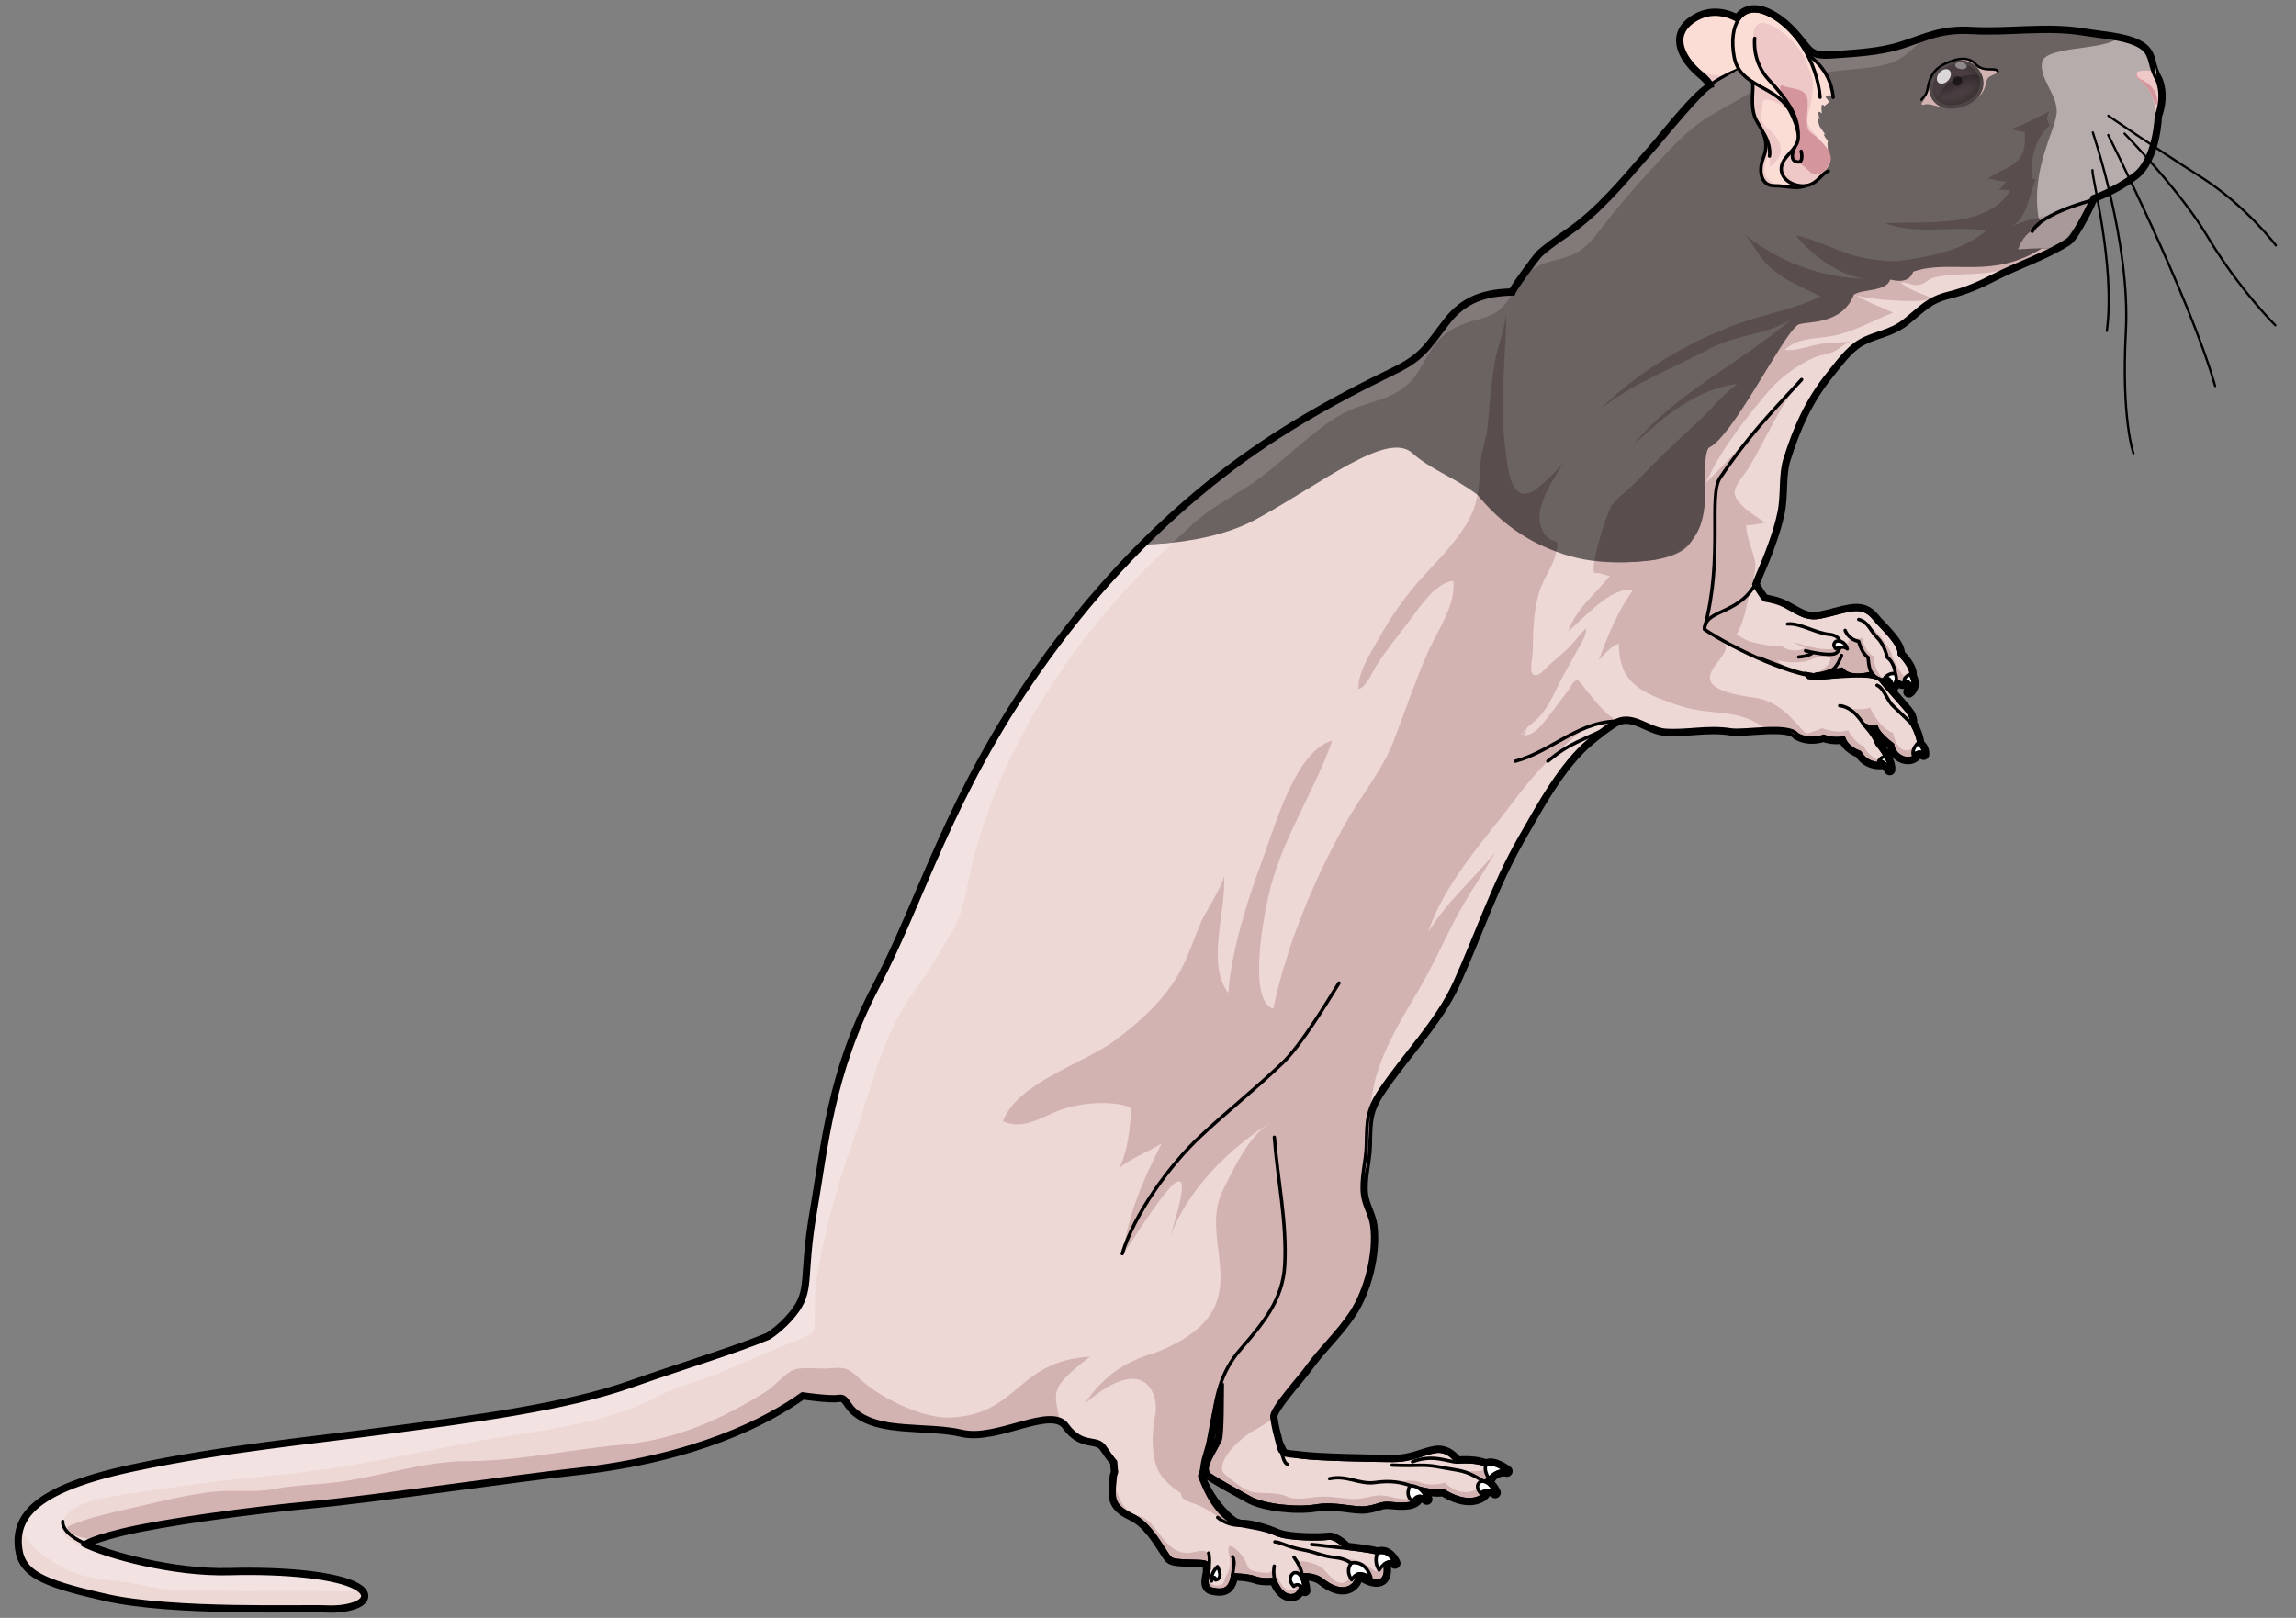 <?xml version="1.0" encoding="utf-8"?>
<!-- Generator: Adobe Illustrator 16.0.0, SVG Export Plug-In . SVG Version: 6.00 Build 0)  -->
<!DOCTYPE svg PUBLIC "-//W3C//DTD SVG 1.1//EN" "http://www.w3.org/Graphics/SVG/1.1/DTD/svg11.dtd">
<svg version="1.1" id="Layer_1" xmlns="http://www.w3.org/2000/svg" xmlns:xlink="http://www.w3.org/1999/xlink" x="0px" y="0px"
	 width="511px" height="360.125px" viewBox="0 0 511 360.125" enable-background="new 0 0 511 360.125" xml:space="preserve">
<rect x="0" y="0" width="511" height="360.125" fill="#808080" stroke="none"/>
<g>
	<path fill="none" stroke="#000000" stroke-width="2.5" stroke-linecap="round" stroke-linejoin="round" stroke-miterlimit="10" d="
		M479.983,17.656c-2.318-4.122-0.402-6.462-6.053-8.32c-2.844-0.936-7.051-1.242-10.115-1.764
		c-8.256-1.403-16.658,0.129-24.955-0.346c-6.822-0.39-9.877,1.422-15.648,3.265c-4.783,1.524-10.4,1.803-15.334,2.151
		c-5.953,0.422-5.125-1.403-9.527-5.898c-0.059-0.059-0.117-0.116-0.174-0.175c-0.285-0.285-0.574-0.561-0.869-0.823
		c-0.105-0.094-0.213-0.185-0.316-0.276c-0.268-0.227-0.539-0.441-0.813-0.647c-0.123-0.094-0.242-0.188-0.367-0.276
		c-0.277-0.198-0.561-0.381-0.844-0.558c-0.119-0.073-0.236-0.152-0.354-0.223c-0.4-0.233-0.807-0.45-1.217-0.64
		c-3.145-1.446-5.387-0.628-6.625,1.467c-1.684-0.979-5.809-2.766-9.977,0.175c-4.973,3.508-1.484,8.398,1.219,10.898
		c0.012,0.01,0.02,0.02,0.031,0.029c0.23,0.211,0.453,0.405,0.664,0.579c1.42,1.167,2.232,2.273,2.822,3.49
		c-1.049-2.166-11.777,11.511-12.719,12.57c-5.422,6.095-10.398,12.476-16.771,17.629c-2.926,2.369-6.254,4.243-9.059,6.767
		c-0.732,0.656-6.631,8.71-6.123,8.703c-6.162,0.088-10.785,1.515-14.572,6.445c-4.334,5.644-5.367,7.913-11.854,11.066
		c-14.779,7.184-27.873,14.618-40.723,24.968c-14.668,11.813-27.367,25.742-38.189,41.143
		c-20.074,28.564-25.752,50.826-36.049,70.406c-10.293,19.579-11.512,35.911-14.045,50.468c-2.533,14.555-0.281,17.361-4.576,22.71
		c-2.791,3.475-5.721,5.188-5.721,5.188c-7.549,3.174-18.881,6.523-30.604,10.675c-14.754,5.225-36.27,7.915-53.512,10.221
		c-17.238,2.309-37.125,4.154-57.25,8.431c-12.463,2.646-19.25,5.757-22.576,9.265c-0.246,0.263-0.473,0.524-0.684,0.79
		c-0.016,0.02-0.031,0.041-0.047,0.061c-0.408,0.524-0.746,1.056-1.02,1.597c-0.016,0.031-0.029,0.063-0.045,0.093
		c-0.26,0.527-0.461,1.063-0.605,1.607c-0.012,0.049-0.023,0.096-0.035,0.145c-0.066,0.261-0.121,0.522-0.166,0.806
		c-0.041,0.265-0.066,0.532-0.086,0.802c-0.004,0.063-0.006,0.127-0.012,0.189c-0.012,0.268-0.02,0.537-0.012,0.809
		c0.176,6.403,4.137,8.42,19.129,11.836c14.992,3.419,44.146,2.3,49.223,2.557c5.076,0.256,10.613-1.693,6.434-4.15
		c-4.178-2.459-15.873-3.646-28.24-3.291c-12.369,0.354-27.355-3.726-32.635-6.412c0,0,0.008-1.105,8.854-3.25
		c8.848-2.146,28.74-4.875,42.219-6.106c13.479-1.229,45.742-5.939,58.348-7.317c27.123-2.963,42.885-11.302,50.729-16.926
		c0,0,6.088,0.902,8.035,0.592c1.951-0.311,2.049,1.466,3.582,2.895c5.395,5.024,16.195,3.032,23.967,4.872
		c7.771,1.838,19.83-6.347,23.363-1.458c3.533,4.89,6.633,2.318,8.398,4.924c1.764,2.608,2.41,3.262,2.41,3.262l0.176,2.175
		c0.205-0.158-0.453,1.532-0.254,1.336c-0.057,0.496-0.104,0.971-0.148,1.431c-0.021,0.225-0.041,0.438-0.057,0.662
		c-0.018,0.211-0.033,0.41-0.041,0.586c-0.15,2.597,0.619,4.158,3.984,5.741c3.365,1.582,5.547,5.234,7.09,7.583
		c1.541,2.349,1.152,2.475,5.047,2.634c3.736,0.15,4.486-0.074,4.877,1.056l-0.01,1.461c0.043-0.314,0.074-0.602,0.104-0.875
		c-0.006,0.727-0.338,1.742-0.414,2.647c-0.002,0.016-0.004,0.031-0.004,0.049c-0.01,0.105-0.012,0.209-0.012,0.311
		c0,0.023,0,0.051,0,0.074c0.004,0.094,0.012,0.183,0.025,0.271c0.004,0.031,0.006,0.063,0.012,0.092
		c0.016,0.08,0.037,0.154,0.063,0.23c0.01,0.031,0.018,0.066,0.029,0.098c0.027,0.069,0.066,0.132,0.104,0.194
		c0.02,0.031,0.033,0.064,0.055,0.095c0.043,0.059,0.098,0.111,0.152,0.163c0.029,0.027,0.051,0.057,0.082,0.082
		c0.064,0.05,0.143,0.091,0.219,0.133c0.035,0.02,0.064,0.043,0.102,0.06c0.123,0.055,0.262,0.101,0.418,0.134
		c2.463,0.536,4.023,0.03,4.438-3.215c0,0,3.246,0.022,5.061,0.686c1.811,0.661,4.283,0.29,4.283,0.29s1.271,3.905,3.871,3.662
		c1.174-0.108,1.742-1.071,2.014-2.093c0.256,0.2,0.539,0.499,0.85,0.945c0,0-0.119-1.478-0.615-2.636
		c0.018-0.514-0.01-0.875-0.01-0.875s2.729-0.24,4.537,1.2c1.809,1.442,4.268,2.628,6.225,1.474c1.365-0.807,1.529-2.06,1.508-2.747
		c0.129-0.056,0.264-0.1,0.412-0.128c0.945,0.69,3.123,2.076,4.713,1.492c0.176-0.065,0.322-0.166,0.455-0.284
		c0.033-0.029,0.064-0.059,0.094-0.089c0.123-0.126,0.23-0.269,0.32-0.447c0.082-0.163,0.141-0.351,0.189-0.544
		c0.012-0.049,0.021-0.095,0.031-0.144c0.041-0.203,0.07-0.412,0.078-0.652c0.008-0.217-0.004-0.441-0.025-0.668
		c-0.006-0.051-0.008-0.1-0.016-0.148c-0.027-0.234-0.066-0.468-0.121-0.696c-0.002-0.012-0.006-0.023-0.01-0.035
		c0.615-0.441,1.41-0.695,2.277-0.166c0,0-1.275-3.124-3.879-2.234c-1.686-0.531-6.875-1.087-6.875-1.087s-2.451-2.484-4.012-2.236
		c-1.559,0.249-8.832,0.327-11.553-0.86c-2.359-1.032-5.307-1.869-7.318-1.997c-0.307-0.02-0.592-0.025-0.85-0.01l-1.158-0.406
		c-2.254-1.313-6.152-5.714-7.816-10.593c0,0,0.588-1.26,1.426-4.984c0.521-2.326,2.215-13.434,3.629-15.416
		c-0.049,1.457,0.051,11.165-0.49,12.407c-1.189,2.72-4.17,6.465-2.248,7.777c1.924,1.313,5.779,3.417,8.896,5.127
		s10.256,2.539,14.742,1.792c4.484-0.748,8.369,0.795,11.23,0.384c2.859-0.414,2.994-1.192,5.59-0.914s5.453,0.298,5.854-1.518
		c0.008-0.027,0.004-0.047,0.01-0.072c0.473-0.109,1.105-0.004,1.938,0.605c0,0-0.416-1.614-1.818-2.479
		c1.529,0.39,3.953,0.884,5.467,0.559c0,0,4.135,2.887,7.52,1.74c1.322-0.446,1.848-1.116,2.006-1.768
		c0.57-0.128,1.289-0.08,2.031,0.497c0,0-0.932-2.171-2.414-2.499c0.16-0.063,1.273-0.532,1.748-1.357
		c0.713-0.583,1.889-1.254,3.297-0.93c0,0-3.086-2.35-4.656-1.338c-1.27-0.569-3.367-0.934-6.5-0.69c0,0-1.797-2.868-4.789-2.371
		c-2.99,0.5-5.207,2.041-9.623,2.01s-16.102-0.25-19.865-0.726c-2.428-0.309-3.773-0.263-4.561-0.784l-1.053-2.234
		c-0.371-1.433-0.971-3.495-1.246-5.579c-0.02-0.136-0.029-0.271-0.045-0.409c-0.201-1.804,6.344-8.949,7.6-10.737
		c3.107-4.416,7.051-7.885,10.057-12.464c3.318-5.053,5.398-13.27,4.596-19.311c-0.32-2.402-1.723-4.372-2.047-6.8
		c-0.49-3.678,0.781-7.563,0.84-11.254c0.084-5.249,0.107-7.651,2.961-11.956c5.217-7.869,12.758-15.381,16.68-24.033
		c4.932-10.872,8.551-21.936,14.469-32.248c4.148-7.235,9.066-16.456,15.529-21.83c1.137-0.943,4.609-3.755,6.127-4.419
		c3.764-1.647,7.137,2.002,10.779,2.253c4.898,0.339,9.346-0.898,14.502-0.088c3.193,0.502,12.932-1.528,14.848,1.005
		c2.863,1.637,5.846,0.396,5.846,0.396c2.273,0.946,4.477,0.37,4.477,0.37c0.742,2.371,3.611,3.237,3.611,3.237
		c0.102,0.193,0.217,0.371,0.336,0.538c0.037,0.052,0.078,0.094,0.113,0.142c0.09,0.112,0.178,0.224,0.273,0.324
		c0.047,0.05,0.098,0.093,0.148,0.14c0.09,0.089,0.182,0.179,0.279,0.257c0.053,0.044,0.109,0.079,0.162,0.119
		c0.098,0.073,0.195,0.146,0.297,0.21c0.059,0.036,0.115,0.066,0.174,0.101c0.102,0.058,0.201,0.114,0.305,0.165
		c0.063,0.03,0.125,0.055,0.186,0.082c0.1,0.044,0.201,0.088,0.303,0.124c0.066,0.023,0.133,0.044,0.199,0.064
		c0.098,0.031,0.191,0.061,0.287,0.085c0.072,0.02,0.143,0.034,0.217,0.049c0.086,0.019,0.172,0.037,0.258,0.051
		c0.08,0.013,0.156,0.022,0.234,0.03c0.074,0.01,0.146,0.017,0.219,0.022c0.088,0.006,0.172,0.009,0.254,0.011
		c0.059,0.001,0.115,0.002,0.17,0.001c0.094-0.001,0.182-0.007,0.27-0.014c0.039-0.004,0.076-0.008,0.115-0.011
		c0.098-0.012,0.188-0.026,0.275-0.043c0.021-0.005,0.043-0.01,0.064-0.015c0.096-0.021,0.184-0.047,0.279-0.079
		c0.732,0.58,1.232,1.496,1.232,1.496c0.094-1.436-0.826-2.71-0.85-2.719c-0.525-1.197-1.984-2.965-1.984-2.965
		c-0.744-2.202-3.012-4.416-3.012-4.416c1.262,0.771,2.871,0.528,2.871,0.528c0.326,1.608,3.604,3.997,3.604,3.997
		c0.318,2.877,4.113,4.255,5.48,1.983c0.045-0.076,0.076-0.157,0.113-0.237c0.557-0.138,1.156-0.141,1.324,0.415
		c0,0,0.135-1.463-1.053-2.181c-0.016-0.242-0.055-0.487-0.1-0.732c-0.365-1.951-1.506-3.866-1.506-3.866s0.092-1.098-0.492-2.117
		c-0.584-1.018-5.113-5.867-6.369-7.481c-1.258-1.615-7.176-1.404-11.66-0.759c-1.912,0.274-3.389,0.214-4.455,0.054
		c-0.422-0.604-0.676-0.857-0.787-0.951c0.275,0.059,0.549,0.101,0.818,0.131l2.355,0.488c-0.23-0.163-0.492-0.306-0.736-0.459
		c1.863-0.126,3.316-0.746,3.68-0.915c0.039-0.018,0.066-0.031,0.066-0.031c1.1,0.177,2.031-0.155,2.031-0.155
		c1.842,2.38,6.67,0.893,6.67,0.893c0.105,0.152,0.217,0.288,0.33,0.414c0.041,0.045,0.084,0.082,0.125,0.123
		c0.074,0.075,0.15,0.15,0.229,0.215c0.055,0.044,0.109,0.081,0.162,0.121c0.068,0.051,0.139,0.103,0.211,0.146
		c0.061,0.04,0.123,0.072,0.186,0.105c0.064,0.035,0.129,0.069,0.193,0.1c0.07,0.032,0.139,0.06,0.209,0.087
		c0.059,0.021,0.115,0.042,0.174,0.062c0.078,0.023,0.156,0.047,0.234,0.065c0.045,0.013,0.092,0.022,0.139,0.032
		c0.088,0.019,0.176,0.036,0.264,0.048c0.029,0.005,0.059,0.008,0.09,0.011c0.102,0.013,0.201,0.023,0.303,0.028
		c0.408,0.021,0.791-0.014,1.117-0.07c0.508,0.613,0.748,1.59,0.748,1.59c0.443-0.554,0.631-1.064,0.703-1.501
		c0.197,0.148,0.396,0.282,0.602,0.396c0.01,0.006,0.021,0.012,0.031,0.017c0.252,0.139,0.508,0.239,0.773,0.289
		c0.123,0.021,0.248,0.028,0.391,0.018c0.248-0.021,0.484-0.109,0.707-0.282c0.008-0.007,0.018-0.013,0.025-0.019
		c0.02-0.018,0.041-0.031,0.061-0.049c0.525,0.315,0.979,0.959,0.248,2.255c0,0,1.76-1.062,0.494-3.577
		c0.33-2.018-2.633-4.804-2.633-4.804c0.27-2.365-4.184-6.201-5.523-7.9c-1.342-1.7-2.855-2.387-5.311-1.981
		c-2.453,0.404-3.471,0.905-6.688,1.559c-3.217,0.654-4.98-0.88-7.76-2.337c-1.584-0.831-3.473-1.25-4.805-1.458
		c-0.566-0.588-1.773-2.512-2.309-3.486c0.238-0.643,0.496-1.287,0.779-1.933c1.881-4.313,3.963-9.558,4.9-14.179
		c0.783-3.858,0.152-8.188,1.318-11.866c2.215-6.989,4.91-13.13,9.645-18.958c2.084-2.563,4.154-5.538,6.914-7.162
		c3.344-1.967,6.736-1.953,10.131-4.693c3.584-2.89,5.152-4.854,9.557-5.947c3.693-0.916,6.699-2.189,10.016-3.915
		c5.223-2.717,11.66-4.783,16.498-7.931c1.645-1.07,5.805-9.69,5.592-9.621c0,0,4.646-1.513,9.309-5.014
		c4.662-3.499,4.949-12.992,4.949-12.992C481.726,20.761,479.983,17.656,479.983,17.656z M284.925,323.084
		c-0.168-0.263-0.295-0.596-0.396-1.036c-0.049-0.213-0.109-0.453-0.174-0.71C284.603,322.029,284.782,322.601,284.925,323.084z"/>
	<path fill="#EED8D6" d="M479.983,17.656c-2.318-4.122-0.402-6.462-6.053-8.32c-2.844-0.936-7.051-1.242-10.115-1.764
		c-8.256-1.403-16.658,0.129-24.955-0.346c-6.822-0.39-9.877,1.422-15.648,3.265c-4.783,1.524-10.4,1.803-15.334,2.151
		c-5.953,0.422-5.125-1.403-9.527-5.898c-0.059-0.059-0.117-0.116-0.174-0.175c-0.285-0.285-0.574-0.561-0.869-0.823
		c-0.105-0.094-0.213-0.185-0.316-0.276c-0.268-0.227-0.539-0.441-0.813-0.647c-0.123-0.094-0.242-0.188-0.367-0.276
		c-0.277-0.198-0.561-0.381-0.844-0.558c-0.119-0.073-0.236-0.152-0.354-0.223c-0.4-0.233-0.807-0.45-1.217-0.64
		c-3.145-1.446-5.387-0.628-6.625,1.467c-1.684-0.979-5.809-2.766-9.977,0.175c-4.973,3.508-1.484,8.398,1.219,10.898
		c0.012,0.01,0.02,0.02,0.031,0.029c0.23,0.211,0.453,0.405,0.664,0.579c1.42,1.167,2.232,2.273,2.822,3.49
		c-1.049-2.166-11.777,11.511-12.719,12.57c-5.422,6.095-10.398,12.476-16.771,17.629c-2.926,2.369-6.254,4.243-9.059,6.767
		c-0.732,0.656-6.631,8.71-6.123,8.703c-6.162,0.088-10.785,1.515-14.572,6.445c-4.334,5.644-5.367,7.913-11.854,11.066
		c-14.779,7.184-27.873,14.618-40.723,24.968c-14.668,11.813-27.367,25.742-38.189,41.143
		c-20.074,28.564-25.752,50.826-36.049,70.406c-10.293,19.579-11.512,35.911-14.045,50.468c-2.533,14.555-0.281,17.361-4.576,22.71
		c-2.791,3.475-5.721,5.188-5.721,5.188c-7.549,3.174-18.881,6.523-30.604,10.675c-14.754,5.225-36.27,7.915-53.512,10.221
		c-17.238,2.309-37.125,4.154-57.25,8.431c-12.463,2.646-19.25,5.757-22.576,9.265c-0.246,0.263-0.473,0.524-0.684,0.79
		c-0.016,0.02-0.031,0.041-0.047,0.061c-0.408,0.524-0.746,1.056-1.02,1.597c-0.016,0.031-0.029,0.063-0.045,0.093
		c-0.26,0.527-0.461,1.063-0.605,1.607c-0.012,0.049-0.023,0.096-0.035,0.145c-0.066,0.261-0.121,0.522-0.166,0.806
		c-0.041,0.265-0.066,0.532-0.086,0.802c-0.004,0.063-0.006,0.127-0.012,0.189c-0.012,0.268-0.02,0.537-0.012,0.809
		c0.176,6.403,4.137,8.42,19.129,11.836c14.992,3.419,44.146,2.3,49.223,2.557c5.076,0.256,10.613-1.693,6.434-4.15
		c-4.178-2.459-15.873-3.646-28.24-3.291c-12.369,0.354-27.355-3.726-32.635-6.412c0,0,0.008-1.105,8.854-3.25
		c8.848-2.146,28.74-4.875,42.219-6.106c13.479-1.229,45.742-5.939,58.348-7.317c27.123-2.963,42.885-11.302,50.729-16.926
		c0,0,6.088,0.902,8.035,0.592c1.951-0.311,2.049,1.466,3.582,2.895c5.395,5.024,16.195,3.032,23.967,4.872
		c7.771,1.838,19.83-6.347,23.363-1.458c3.533,4.89,6.633,2.318,8.398,4.924c1.764,2.608,2.41,3.262,2.41,3.262l0.488,2.239
		c0,0-0.766,1.468-0.566,1.271c-0.057,0.496-0.104,0.971-0.148,1.431c-0.021,0.225-0.041,0.438-0.057,0.662
		c-0.018,0.211-0.033,0.41-0.041,0.586c-0.15,2.597,0.619,4.158,3.984,5.741c3.365,1.582,5.547,5.234,7.09,7.583
		c1.541,2.349,1.152,2.475,5.047,2.634c3.736,0.15,4.486-0.074,4.877,1.056l-0.01,1.461c0.043-0.314,0.074-0.602,0.104-0.875
		c-0.006,0.727-0.338,1.742-0.414,2.647c-0.002,0.016-0.004,0.031-0.004,0.049c-0.01,0.105-0.012,0.209-0.012,0.311
		c0,0.023,0,0.051,0,0.074c0.004,0.094,0.012,0.183,0.025,0.271c0.004,0.031,0.006,0.063,0.012,0.092
		c0.016,0.08,0.037,0.154,0.063,0.23c0.01,0.031,0.018,0.066,0.029,0.098c0.027,0.069,0.066,0.132,0.104,0.194
		c0.02,0.031,0.033,0.064,0.055,0.095c0.043,0.059,0.098,0.111,0.152,0.163c0.029,0.027,0.051,0.057,0.082,0.082
		c0.064,0.05,0.143,0.091,0.219,0.133c0.035,0.02,0.064,0.043,0.102,0.06c0.123,0.055,0.262,0.101,0.418,0.134
		c2.463,0.536,4.023,0.03,4.438-3.215c0,0,3.246,0.022,5.061,0.686c1.811,0.661,4.283,0.29,4.283,0.29s1.271,3.905,3.871,3.662
		c1.174-0.108,1.742-1.071,2.014-2.093c0.256,0.2,0.539,0.499,0.85,0.945c0,0-0.119-1.478-0.615-2.636
		c0.018-0.514-0.01-0.875-0.01-0.875s2.729-0.24,4.537,1.2c1.809,1.442,4.268,2.628,6.225,1.474c1.365-0.807,1.529-2.06,1.508-2.747
		c0.129-0.056,0.264-0.1,0.412-0.128c0.945,0.69,3.123,2.076,4.713,1.492c0.176-0.065,0.322-0.166,0.455-0.284
		c0.033-0.029,0.064-0.059,0.094-0.089c0.123-0.126,0.23-0.269,0.32-0.447c0.082-0.163,0.141-0.351,0.189-0.544
		c0.012-0.049,0.021-0.095,0.031-0.144c0.041-0.203,0.07-0.412,0.078-0.652c0.008-0.217-0.004-0.441-0.025-0.668
		c-0.006-0.051-0.008-0.1-0.016-0.148c-0.027-0.234-0.066-0.468-0.121-0.696c-0.002-0.012-0.006-0.023-0.01-0.035
		c0.615-0.441,1.41-0.695,2.277-0.166c0,0-1.275-3.124-3.879-2.234c-1.686-0.531-6.875-1.087-6.875-1.087s-2.451-2.484-4.012-2.236
		c-1.559,0.249-8.832,0.327-11.553-0.86c-2.359-1.032-5.307-1.869-7.318-1.997c-0.307-0.02-0.592-0.025-0.85-0.01l-1.158-0.406
		c-2.254-1.313-6.152-5.714-7.816-10.593c0,0,0.588-1.26,1.426-4.984c0.521-2.326,2.215-13.434,3.629-15.416
		c-0.049,1.457,0.051,11.165-0.49,12.407c-1.189,2.72-4.17,6.465-2.248,7.777c1.924,1.313,5.779,3.417,8.896,5.127
		s10.256,2.539,14.742,1.792c4.484-0.748,8.369,0.795,11.23,0.384c2.859-0.414,2.994-1.192,5.59-0.914s5.453,0.298,5.854-1.518
		c0.008-0.027,0.004-0.047,0.01-0.072c0.473-0.109,1.105-0.004,1.938,0.605c0,0-0.416-1.614-1.818-2.479
		c1.529,0.39,3.953,0.884,5.467,0.559c0,0,4.135,2.887,7.52,1.74c1.322-0.446,1.848-1.116,2.006-1.768
		c0.57-0.128,1.289-0.08,2.031,0.497c0,0-0.932-2.171-2.414-2.499c0.16-0.063,1.273-0.532,1.748-1.357
		c0.713-0.583,1.889-1.254,3.297-0.93c0,0-3.086-2.35-4.656-1.338c-1.27-0.569-3.367-0.934-6.5-0.69c0,0-1.797-2.868-4.789-2.371
		c-2.99,0.5-5.207,2.041-9.623,2.01s-16.102-0.25-19.865-0.726c-2.428-0.309-3.773-0.263-4.561-0.784l-1.053-2.234
		c-0.371-1.433-0.971-3.495-1.246-5.579c-0.02-0.136-0.029-0.271-0.045-0.409c-0.201-1.804,6.344-8.949,7.6-10.737
		c3.107-4.416,7.051-7.885,10.057-12.464c3.318-5.053,5.398-13.27,4.596-19.311c-0.32-2.402-1.723-4.372-2.047-6.8
		c-0.49-3.678,0.781-7.563,0.84-11.254c0.084-5.249,0.107-7.651,2.961-11.956c5.217-7.869,12.758-15.381,16.68-24.033
		c4.932-10.872,8.551-21.936,14.469-32.248c4.148-7.235,9.066-16.456,15.529-21.83c1.137-0.943,4.609-3.755,6.127-4.419
		c3.764-1.647,7.137,2.002,10.779,2.253c4.898,0.339,9.346-0.898,14.502-0.088c3.193,0.502,12.932-1.528,14.848,1.005
		c2.863,1.637,5.846,0.396,5.846,0.396c2.273,0.946,4.477,0.37,4.477,0.37c0.742,2.371,3.611,3.237,3.611,3.237
		c0.102,0.193,0.217,0.371,0.336,0.538c0.037,0.052,0.078,0.094,0.113,0.142c0.09,0.112,0.178,0.224,0.273,0.324
		c0.047,0.05,0.098,0.093,0.148,0.14c0.09,0.089,0.182,0.179,0.279,0.257c0.053,0.044,0.109,0.079,0.162,0.119
		c0.098,0.073,0.195,0.146,0.297,0.21c0.059,0.036,0.115,0.066,0.174,0.101c0.102,0.058,0.201,0.114,0.305,0.165
		c0.063,0.03,0.125,0.055,0.186,0.082c0.1,0.044,0.201,0.088,0.303,0.124c0.066,0.023,0.133,0.044,0.199,0.064
		c0.098,0.031,0.191,0.061,0.287,0.085c0.072,0.02,0.143,0.034,0.217,0.049c0.086,0.019,0.172,0.037,0.258,0.051
		c0.08,0.013,0.156,0.022,0.234,0.03c0.074,0.01,0.146,0.017,0.219,0.022c0.088,0.006,0.172,0.009,0.254,0.011
		c0.059,0.001,0.115,0.002,0.17,0.001c0.094-0.001,0.182-0.007,0.27-0.014c0.039-0.004,0.076-0.008,0.115-0.011
		c0.098-0.012,0.188-0.026,0.275-0.043c0.021-0.005,0.043-0.01,0.064-0.015c0.096-0.021,0.184-0.047,0.279-0.079
		c0.732,0.58,1.232,1.496,1.232,1.496c0.094-1.436-0.826-2.71-0.85-2.719c-0.525-1.197-1.984-2.965-1.984-2.965
		c-0.744-2.202-3.012-4.416-3.012-4.416c1.262,0.771,2.871,0.528,2.871,0.528c0.326,1.608,3.604,3.997,3.604,3.997
		c0.318,2.877,4.113,4.255,5.48,1.983c0.045-0.076,0.076-0.157,0.113-0.237c0.557-0.138,1.156-0.141,1.324,0.415
		c0,0,0.135-1.463-1.053-2.181c-0.016-0.242-0.055-0.487-0.1-0.732c-0.365-1.951-1.506-3.866-1.506-3.866s0.092-1.098-0.492-2.117
		c-0.584-1.018-5.113-5.867-6.369-7.481c-1.258-1.615-7.176-1.404-11.66-0.759c-1.912,0.274-3.389,0.214-4.455,0.054
		c-0.422-0.604-0.676-0.857-0.787-0.951c0.275,0.059,0.549,0.101,0.818,0.131l2.355,0.488c-0.23-0.163-0.492-0.306-0.736-0.459
		c1.863-0.126,3.316-0.746,3.68-0.915c0.039-0.018,0.066-0.031,0.066-0.031c1.1,0.177,2.031-0.155,2.031-0.155
		c1.842,2.38,6.67,0.893,6.67,0.893c0.105,0.152,0.217,0.288,0.33,0.414c0.041,0.045,0.084,0.082,0.125,0.123
		c0.074,0.075,0.15,0.15,0.229,0.215c0.055,0.044,0.109,0.081,0.162,0.121c0.068,0.051,0.139,0.103,0.211,0.146
		c0.061,0.04,0.123,0.072,0.186,0.105c0.064,0.035,0.129,0.069,0.193,0.1c0.07,0.032,0.139,0.06,0.209,0.087
		c0.059,0.021,0.115,0.042,0.174,0.062c0.078,0.023,0.156,0.047,0.234,0.065c0.045,0.013,0.092,0.022,0.139,0.032
		c0.088,0.019,0.176,0.036,0.264,0.048c0.029,0.005,0.059,0.008,0.09,0.011c0.102,0.013,0.201,0.023,0.303,0.028
		c0.408,0.021,0.791-0.014,1.117-0.07c0.508,0.613,0.748,1.59,0.748,1.59c0.443-0.554,0.631-1.064,0.703-1.501
		c0.197,0.148,0.396,0.282,0.602,0.396c0.01,0.006,0.021,0.012,0.031,0.017c0.252,0.139,0.508,0.239,0.773,0.289
		c0.123,0.021,0.248,0.028,0.391,0.018c0.248-0.021,0.484-0.109,0.707-0.282c0.008-0.007,0.018-0.013,0.025-0.019
		c0.02-0.018,0.041-0.031,0.061-0.049c0.525,0.315,0.979,0.959,0.248,2.255c0,0,1.76-1.062,0.494-3.577
		c0.33-2.018-2.633-4.804-2.633-4.804c0.27-2.365-4.184-6.201-5.523-7.9c-1.342-1.7-2.855-2.387-5.311-1.981
		c-2.453,0.404-3.471,0.905-6.688,1.559c-3.217,0.654-4.98-0.88-7.76-2.337c-1.584-0.831-3.473-1.25-4.805-1.458
		c-0.566-0.588-1.773-2.512-2.309-3.486c0.238-0.643,0.496-1.287,0.779-1.933c1.881-4.313,3.963-9.558,4.9-14.179
		c0.783-3.858,0.152-8.188,1.318-11.866c2.215-6.989,4.91-13.13,9.645-18.958c2.084-2.563,4.154-5.538,6.914-7.162
		c3.344-1.967,6.736-1.953,10.131-4.693c3.584-2.89,5.152-4.854,9.557-5.947c3.693-0.916,6.699-2.189,10.016-3.915
		c5.223-2.717,11.66-4.783,16.498-7.931c1.35-0.878,4.391-6.835,5.322-8.91c0.205-0.454,0.307-0.724,0.27-0.711
		c0,0,4.646-1.513,9.309-5.014c4.662-3.499,4.949-12.992,4.949-12.992C481.726,20.761,479.983,17.656,479.983,17.656z
		 M284.925,323.084c-0.168-0.263-0.295-0.596-0.396-1.036c-0.049-0.213-0.109-0.453-0.174-0.71
		C284.603,322.029,284.782,322.601,284.925,323.084z"/>
	<path fill="#D3B2B2" d="M357.63,158.814c-1.592-1.464-3.111-3.395-4.525-5.071c-0.023-0.026-0.049-0.058-0.074-0.092
		c-0.436-0.568-1.32-2.079-1.932-2.198c-0.865-0.17-1.529,1.505-2.02,2.144c-1.605,2.105-3.17,4.264-4.828,6.342
		c-1.266,1.586-3.357,4.423-5.73,3.56c0.49-1.108,2.389-2.347,3.352-3.227c2.719-2.483,4.131-6.196,5.723-9.311
		c0.918-1.796,2.021-3.444,2.912-5.229c0.738-1.48,2.703-4.211,2.516-5.845c-0.938,0.778-1.836,1.929-2.621,2.872
		c-1.563,1.883-3.543,3.457-5.414,5.057c-0.768,0.658-3.053,3.708-4.016,1.98c-0.52-0.932,0.156-3.698,0.164-4.752
		c0.033-4.437,0.172-9.805,1.693-13.998c0.936-2.585,2.697-4.917,3.387-7.587c1.146-4.437-0.461-2.058-2.221-4.274
		c-3.859-4.866,1.426-11.868,3.887-16.055c-1.705,1.812-5.002,5.488-7.32,6.5c-4.729,2.063-5.221-7.291-5.592-10.243
		c-1.277-10.132,0.23-20.379,0.291-30.535c-0.021,3.716-1.971,8.156-2.594,11.887c-0.777,4.673-1.143,9.353-1.563,14.064
		c-0.271,3.063-1.453,5.666-1.641,8.681c-0.285,4.567-0.266,7.907-2.531,12.132c-2.75,5.129-6.939,9.065-10.768,13.324
		c-3.313,3.681-6.377,7.991-8.773,12.28c-1.76,3.154-5.404,8.564-5.01,12.172c1.85-0.606,2.902-3.572,3.979-5.263
		c2.27-3.564,4.84-6.646,7.33-9.958c2.242-2.979,5.723-8.44,9.756-8.869c0.691,5.334-3.723,11.384-5.824,16.24
		c-2.758,6.366-4.975,12.943-7.424,19.367c-2.463,6.457-7.457,12.424-10.824,18.497c-7.17,12.938-12.881,26.652-16.002,41.147
		c-5.998-2.019-1.842-22.356-0.543-27.239c3.021-11.372,9.953-21.729,13.682-32.465c-8.076,2.221-12.637,18.7-15.266,25.771
		c-3.475,9.334-7.133,20.666-7.867,30.396c-5.063-6.7-0.277-18.523-0.982-26.221c0.16,1.75-4.232,8.43-5.082,10.432
		c-1.338,3.147-2.473,6.478-3.939,9.557c-3.289,6.894-9.07,12.19-15.092,16.716c-6.975,5.242-21.869,9.421-25.074,18.1
		c4.932,2.13,9.045-1.349,13.443-2.777c4.035-1.312,10.932-1.967,14.93-0.32c0.422,2.403-0.904,12.061-2.871,13.823
		c2.773-2.484,6.633-3.796,9.803-5.796c-4.475,8.965-7.119,15.05-8.744,24.911c4.246-6.03,19.236-31.25,10.695-4.297
		c4.791-12.59,16.227-21.493,22.178-25.179c-4.707,2.916-7.992,10.016-10.457,14.928c-6.049,12.072,9.32,26.09-14.232,35.899
		c-2.271,0.946-10.523,2.357-16.424,11.565c14.25-12.125,16.297-0.652,15.643,2.292c-0.826,3.717-1.105,10.149,1.006,13.405
		c2.252,3.473,8.416,7.209,12.201,6.826l-2.975-3.688c-0.264-3.045-0.109-5.847,1.355-9.431c0.725-3.944,2.102-11.982,3.285-13.642
		c-0.031,0.944-0.002,5.347-0.123,8.671c-0.104,0.714-0.236,1.471-0.412,2.217c-0.678,2.89-4.125,7.984-2.203,9.297
		c1.924,1.313,5.779,3.417,8.896,5.127s10.256,2.539,14.742,1.792c4.484-0.748,8.369,0.795,11.23,0.384
		c2.859-0.414,2.994-1.192,5.59-0.914s5.453,0.298,5.854-1.518c0.404-1.815-1.281-2.341-1.281-2.341s4.535,1.456,6.877,0.953
		c0,0,4.135,2.887,7.52,1.74c3.387-1.145,1.586-3.755,1.586-3.755s1.691-0.639,1.959-1.805c0.098-0.419-0.131-0.925-0.74-1.378
		c-0.959,1.263-5.104,0.901-7.311,0.608c5.596,1.032,5.521,3.633,5.521,3.633c-4.385,3.401-8.182-0.839-8.182-0.839
		c-1.127,0.408-3.689,0.785-5.525-0.039c-1.836-0.825-5.188-0.036-5.188-0.036c3.328,0.086,4.625,2.349,4.625,2.349
		c-1.076,2.726-5.906,0.705-7.85,0.587c-1.945-0.115-4.715,0.991-6.762,0.822c-2.045-0.171-5.213-0.701-7.363-0.511
		c-2.152,0.189-5.123,0.884-7.025-0.05c-1.9-0.936-4.943-0.65-7.193-0.91s-5.098-2.759-6.623-3.998
		c-1.527-1.239-0.281-3.686,1.471-5.711c1.756-2.024,4.172-3.664,4.172-3.664s3.951-2.104,4.803-3.073
		c-0.191-1.431,2.047-3.419,2.344-4.661l0,0c1.941-2.568,4.477-5.439,5.211-6.485c3.107-4.416,7.051-7.885,10.057-12.464
		c3.318-5.053,5.398-13.27,4.596-19.311c-0.32-2.402-1.723-4.372-2.047-6.8c-0.393-2.937,0.84-5.317,1.063-8.145
		c0.529-6.701,0.207-13.104,2.363-19.655c2.066-6.28,5.545-11.974,8.898-17.628c2.977-5.02,5.295-10.19,7.959-15.367
		c2.756-5.346,6.209-10.25,9.217-15.478c-4.859,5.891-10.881,11.112-14.865,17.694c3.225-10.378,12.484-20.5,18.914-29.049
		c3.34-4.438,7.037-8.691,11.24-12.337c1.82-1.579,4.119-3.853,6.473-4.577c1.834-0.566,3.523,0.455,5.102-1.103
		C359.034,159.76,358.276,159.408,357.63,158.814z"/>
	<path fill="#D3B2B2" d="M462.175,45.619c-1.525,0.975-3.207,1.413-4.945,1.986c-1.584,0.523-3.23,0.812-4.855,1.17
		c-1.672,0.369-3.244,1.139-4.879,1.522c3.434-0.807,4.293-7.519,5.574-10.387c-0.285-0.058-0.57-0.116-0.854-0.175
		c-0.367-4.401,0.703-8.827,3.938-11.778c-0.404-1.392-0.939-1.075-0.115-3.159c-2.766,1.414-5.627,3.047-8.627,3.988
		c0.686-0.018,2.26,0.57,3.219,0.598c0.545,7.566-3.119,7.073-8.322,10.379c1.418,0.116,2.773,0.694,4.268,0.617
		c-0.549,0.452-1.098,1.401-1.787,1.913c0.865-0.142,1.77,0.094,2.637-0.043c-4.807,8.842-19.488,6.901-27.824,7.452
		c7.178,2.717,15.035,0.407,22.41,1.646c-0.162,0.141-0.326,0.278-0.5,0.417c-5.037,4.058-11.916,5.34-18.121,6.24
		c-2.668,0.386-5.428-0.097-7.859-0.469c-5.557-0.854-10.354-4.004-15.813-5.121c3.309,4.218,9.898,9.234,15.799,9.663
		c-10.139-0.164-19.9-3.855-27.576-10.181c1.799,1.481,3.654,5.582,5.936,7.561c3.59,3.115,7.064,4.426,11.393,6.529
		c-5.824,2.806-12.703,3.963-18.869,6.245c-10.848,4.015-21.93,10.564-30.09,18.735c7.607-5.943,16.262-9.086,24.555-13.525
		c5.756-3.083,12.707-2.932,17.871-6.436c-10.961,9.607-25.744,16.322-35.262,28.049c6.836-6.368,14.051-12.472,23.172-13.609
		c-3.107,2.281-5.955,5.867-8.801,8.477c-4.84,4.436-9.33,8.727-13.873,13.477c-1.658,1.734-3.695,3.065-5.205,4.988
		c-1.072,1.364-5.494,15.362-3.682,15.174c1.09-0.113,2.289,0.627,3.232,0.586c-3.268,4.109-7.375,7.093-9.324,12.396
		c3.596-2.928,9.385-9.964,14.453-9.247c-3.393,4.788-5.613,10.061-7.609,15.659c1.389-1.494,2.732-3.128,4.477-3.718
		c-0.064,8.912,5.139,10.91,12.453,13.523c4.01,1.433,7.389,1.594,11.523,2.084c3.428,0.406,6.205,1.502,8.646,3.362
		c1.238-0.055,3.939,0.133,5.016,0.214c0.002-0.006,0.002-0.011,0.004-0.017c3.279,3.03,7.85,1.447,7.85,1.447
		c2.273,0.946,4.477,0.369,4.477,0.369c0.744,2.372,3.611,3.238,3.611,3.238c1.602,3.012,5.627,2.848,5.957,1.934
		c-3.418,0.286-5.102-3.365-5.102-3.365c-1.939-0.521-3.439-3.49-3.439-3.49c-2.629,0.912-5.746-0.463-5.746-0.463
		s-2.033,0.916-3.305,1.16c-1.27,0.244-4.557-6.964-11.775-7.932c-20.857-2.795-1.371-9.823-7.744-12.791
		c-0.68-0.316,16.135,7.266,14.936,6.883c-1.625-3.081-8.32-6.377-11.186-8.162c1.477-2.347,2.23-6.203,2.832-8.918
		c0.484-2.193,1.676-5.145,1.266-7.348c-0.492-2.642-1.918-5.339-1.963-8.057c1.443,0.034,2.803-0.322,4.195-0.564
		c-1.863-1.385-7.08-4.292-6.748-7.005c0.188-1.536,2.482-4.107,3.293-5.477c3.76-6.344,6.691-13.508,11.611-19.386
		c-7.348,7.474-13.766,15.66-21.299,22.99c3.352-7.436,8.588-14.045,13.877-20.313c2.533-3.004,6.352-5.839,10.045-7.498
		c1.457-0.654,3.066-0.742,4.516-1.394c1.414-0.635,2.566-2.106,4.186-2.227c-2.057,0.116-4.27,0.244-6.43,0.441
		c-2.66,0.243-6.045,1.771-8.678,1.402c2.82-2.749,7.191-2.44,10.754-3.125c4.697-0.901,9.014-3.469,13.393-5.148
		c-2.67-1.284-5.467-2.172-8.072-3.776c2.449,0.49,5.057,0.892,7.686,1.017c2.555,0.121,6.869,0.471,9.152-0.436
		c-2.422-1.12-4.922-1.658-7.074-3.512c1.451-0.159,2.688,0.811,4.189,0.497c1.117-0.232,1.887-1.19,3.006-1.539
		c2.414-0.751,6.219-0.774,8.756-0.884c3.666-0.158,7.609-0.609,10.768-2.521c0.9-0.546,1.514-0.927,2.51-1.288
		c1.721-0.625,3.289-1.11,4.887-2.085c3.611-2.2,5.582-5.553,7.443-9.426c0.299-0.617,0.523-1.204,0.775-1.829
		C465.017,44.691,462.929,45.139,462.175,45.619z"/>
	<g>
		<path fill="#FCDDD6" d="M387.567,5.109c0,0-5.357-4.161-10.771-0.342s-0.799,9.28,1.914,11.507
			c2.711,2.226,3.229,4.226,4.139,7.225c0.912,2.999,9.309,0.323,9.656-1.932C392.856,19.313,394.046,9.411,387.567,5.109z"/>
		<path fill="#6B6262" d="M479.983,17.656c-2.318-4.122-0.402-6.462-6.053-8.32c-2.844-0.936-7.051-1.242-10.115-1.764
			c-8.256-1.403-16.658,0.129-24.955-0.346c-6.822-0.39-9.877,1.422-15.648,3.265c-4.783,1.524-10.4,1.803-15.334,2.151
			c-5.953,0.422-3.513,1.038-7.915-3.457c-0.059-0.059-19.021,9.362-18.431,10.579c-1.049-2.166-11.777,11.511-12.719,12.57
			c-5.422,6.095-10.398,12.476-16.771,17.629c-2.926,2.369-6.254,4.243-9.059,6.767c-0.732,0.656-6.631,8.71-6.123,8.703
			c-6.162,0.088-10.785,1.515-14.572,6.445c-4.334,5.644-5.367,7.913-11.854,11.066c-14.779,7.184-27.873,14.618-40.723,24.968
			c-5.184,4.175-10.107,8.626-14.804,13.301c7.562-0.276,17.212-1.559,24.783-5.695c14.643-8,29.059-19.7,34.642-14.666
			c4.154,3.746,9.32,5.344,14.514,9.299c7.678,5.847,14.829,17.61,38.952,14.534c16.868-2.5,4.938-13.25,12.444-25
			s15.933-24.049,19.72-27.274c3.484-2.968,30.784-17.725,56.936-17.145c1.106-0.571,2.182-1.165,3.177-1.813
			c1.35-0.878,4.391-6.835,5.322-8.91c0.205-0.454,0.307-0.724,0.27-0.711c0,0,4.646-1.513,9.309-5.014
			c4.662-3.499,4.949-12.992,4.949-12.992C481.726,20.761,479.983,17.656,479.983,17.656z"/>
		<path fill="#B7ACAC" d="M456.898,55.267c1.106-0.571,2.182-1.165,3.177-1.813c1.35-0.878,4.391-6.835,5.322-8.91
			c0.205-0.454,0.307-0.724,0.27-0.711c0,0,4.646-1.513,9.309-5.014c4.662-3.499,4.949-12.992,4.949-12.992
			c1.801-5.066,0.059-8.171,0.059-8.171c-2.318-4.122-0.402-6.462-6.053-8.32c-0.83-0.273-1.782-0.488-2.782-0.676
			c-0.104,0.058-0.217,0.106-0.315,0.171c-3.583,2.354-15.938,1.472-16.386,5.163s3.303,6.918,3.303,10.805
			s-5.856,12.501-4.053,23.694c1.97,2.859-1.908,1.109-4.196,6.133c-0.146,0.318-0.264,0.616-0.359,0.896
			C451.723,55.307,454.316,55.209,456.898,55.267z"/>
		<path fill="#D3B2B2" d="M427.626,23.084c0.374,0.695,0.562-0.211,2.218,0.227s3.951,1.177,7.688-0.227
			c5.719-2.148,3.636-5.165,5.344-6.073s1.063-0.312,1.761-1.109c-1.219-0.299-3.988-0.08-5.111-1.313s-2.607-2.236-6.482-0.278
			s-3.15,3.689-3.68,5.407S427.626,23.084,427.626,23.084z"/>
		<path fill="#EEC8C7" d="M389.372,6.671c1.877,5.895-1.016,8.356-4.078,9.649c-3.066,1.297-6.184-0.229-7.984-1.347v0.002
			c0.482,0.502,0.967,0.942,1.4,1.299c2.711,2.226,2.135,2.518,3.045,5.517C382.667,24.79,393.786,11.446,389.372,6.671z"/>
	</g>
	<g>
		
			<path fill="none" stroke="#000000" stroke-width="0.75" stroke-linecap="round" stroke-linejoin="round" stroke-miterlimit="10" d="
			M380.243,19.188c0,0,8.949-7.448,26.166-7.039"/>
		<g>
			<path fill="#6B6262" d="M254.908,121.214c0.003,0,0.007,0,0.01,0c1.216-1.21,2.442-2.409,3.69-3.588
				C257.359,118.807,256.125,120.002,254.908,121.214z"/>
			<path fill="#6B6262" d="M260.199,116.156c1.115-1.028,2.238-2.049,3.379-3.052C262.439,114.109,261.313,115.126,260.199,116.156z
				"/>
			<path fill="#F2E3E2" d="M407.521,12.661c-2.086,0.063-3.505-0.611-5.045-1.18C403.529,12.444,404.758,12.819,407.521,12.661z"/>
			<path fill="#F2E3E2" d="M381.532,19.765c-0.13-0.269-0.273-0.531-0.43-0.791c-0.441,0.28-0.746,0.478-0.861,0.559
				c-0.391,0.272-1.306,1.222-2.451,2.479C379.656,20.156,381.17,19.018,381.532,19.765z"/>
			<path fill="#827979" d="M352.044,49.973c-2.928,2.369-6.254,4.243-9.061,6.767c-0.4,0.358-2.332,2.915-3.928,5.165
				c1.518-1.771,3.301-3.046,6.277-3.762c5.313-1.279,7.184-2.236,10.623-6.759c3.588-4.716,7.545-9.368,11.586-13.698
				c3.932-4.217,7.826-8.728,12.811-11.742c2.572-1.556,5.332-3.01,7.898-4.573c2.598-1.584,5.391-2.15,8.201-3.072
				c5.971-1.957,12.023-2.519,18.02-3.076c2.51-0.233,5.057-0.642,7.344-1.615c2.24-0.955,4.264-3.209,6.26-4.775
				c-1.486,0.508-3.039,1.087-4.861,1.669c-4.783,1.524-10.4,1.803-15.334,2.151c-0.125,0.009-0.239,0.006-0.359,0.01
				c-2.763,0.158-3.991-0.217-5.045-1.18c-1.603-0.591-3.346-1.057-6.139-0.421c-3.726,0.849-12.404,6.118-15.234,7.913
				c0.156,0.26,0.049,0.041,0.179,0.31c-0.362-0.747-1.625,0.873-3.491,2.728c-3.214,3.53-8.281,9.552-8.977,10.333
				C363.394,38.438,358.415,44.819,352.044,49.973z"/>
			<path fill="#F2E3E2" d="M231.522,149.064c-20.072,28.564-25.752,50.826-36.047,70.406
				c-10.295,19.579-11.514,35.911-14.047,50.468c-2.533,14.555-0.281,17.361-4.574,22.71c-2.791,3.475-5.723,5.188-5.723,5.188
				c-7.549,3.174-18.881,6.523-30.604,10.675c-14.754,5.225-36.27,7.915-53.51,10.221c-17.238,2.309-37.125,4.154-57.25,8.431
				c-12.463,2.646-19.252,5.757-22.578,9.265c-0.246,0.263-0.473,0.524-0.684,0.79c-0.016,0.02-0.031,0.041-0.045,0.061
				c-0.41,0.524-0.748,1.056-1.021,1.597c-0.016,0.031-0.029,0.063-0.045,0.093c-0.246,0.501-0.436,1.01-0.578,1.524
				c1.572,3.729,4.91,5.995,8.789,8.243c4.336,2.512,9,2.761,13.834,3.351c3.814,0.465,7.17,1.647,11.072,1.802
				c11.352,0.451,22.699,0.172,34.057,0.265c2.24,0.019,4.943,0.148,7.619,0.087c-0.229-0.219-0.535-0.443-0.924-0.672
				c-4.178-2.459-15.873-3.646-28.24-3.291c-11.732,0.336-25.816-3.317-31.74-5.986c-2.551-0.468-4.699-1.471-5.303-3.536
				c-1.309-4.466,5.539-6.701,8.795-7.3c6.055-1.115,12.732-1.985,18.959-2.861c6.281-0.884,12.652-1.616,19.016-2.191
				c14.428-1.306,28.086-4.193,42.313-7.036c14.756-2.948,29.967-3.555,43.48-10.608c5.271-2.752,10.814-3.774,16.119-6.222
				c5.162-2.381,10.443-4.441,15.639-6.573c3.193-1.312,3.018-1.588,3.039-5.378c0.016-2.695-0.027-5.476,0.398-7.99
				c1.65-9.743,4.516-20.651,7.869-29.936c4.236-11.717,6.516-24.405,14.244-34.583c3.041-4.003,5.346-8.333,8.016-12.693
				c2.811-4.592,3.256-10.314,4.59-15.553c5.844-22.943,18.766-44.084,34.775-61.356c3.104-3.346,6.459-6.54,9.83-9.702
				c-2.139,0.233-4.211,0.372-6.146,0.443C246.322,129.77,238.524,139.103,231.522,149.064z"/>
			<path fill="#F2E3E2" d="M258.608,117.626c0.524-0.496,1.062-0.979,1.591-1.47C259.669,116.646,259.133,117.131,258.608,117.626z"
				/>
			<path fill="#F2E3E2" d="M263.578,113.104c0.41-0.36,0.819-0.722,1.232-1.079C264.397,112.383,263.988,112.744,263.578,113.104z"
				/>
			<path fill="#827979" d="M278.071,108.019c6.953-4.58,12.564-10.938,19.668-15.316c6.846-4.218,13.682-2.823,18.162-10.434
				c2.498-4.238,4.082-7.575,8.67-9.67c4.541-2.073,8.184-1.401,11.109-5.85c0.293-0.448,0.572-0.879,0.844-1.298
				c-5.992,0.137-10.52,1.597-14.234,6.437c-4.336,5.644-5.367,7.913-11.855,11.066c-14.777,7.184-27.871,14.618-40.723,24.968
				c-1.661,1.338-3.29,2.712-4.901,4.104c-0.413,0.357-0.822,0.719-1.232,1.079c-1.141,1.003-2.264,2.023-3.379,3.052
				c-0.529,0.49-1.066,0.974-1.591,1.47c-1.248,1.179-2.475,2.378-3.69,3.588c1.935-0.071,4.007-0.21,6.146-0.443
				c1.288-1.208,2.577-2.413,3.857-3.618C269.12,113.198,273.501,111.028,278.071,108.019z"/>
		</g>
	</g>
	<path fill="#D3B2B2" d="M215.503,318.833c0.391,0.036,0.791,0.051,1.197,0.051c0.078-0.001,0.156-0.001,0.234-0.003
		c0.406-0.007,0.818-0.028,1.236-0.065c0.066-0.006,0.137-0.015,0.205-0.021c0.432-0.044,0.871-0.099,1.313-0.169
		c0.012-0.002,0.021-0.003,0.033-0.005c0.445-0.07,0.895-0.157,1.346-0.25c0.072-0.015,0.145-0.028,0.217-0.043
		c0.432-0.092,0.867-0.192,1.303-0.298c0.09-0.021,0.182-0.045,0.271-0.066c0.428-0.106,0.855-0.216,1.279-0.329
		c0.102-0.026,0.201-0.054,0.301-0.081c0.389-0.104,0.775-0.21,1.162-0.316c0.502-0.14,1.002-0.278,1.494-0.413
		c0.035-0.01,0.07-0.02,0.105-0.029c0.439-0.12,0.871-0.235,1.297-0.346c0.07-0.019,0.141-0.036,0.211-0.054
		c0.418-0.107,0.832-0.208,1.236-0.3c0.055-0.012,0.107-0.023,0.162-0.036c0.83-0.184,1.625-0.326,2.373-0.406
		c0.057-0.006,0.111-0.014,0.166-0.019c0.35-0.034,0.688-0.051,1.014-0.053c0.063-0.001,0.125,0,0.186,0
		c0.322,0.006,0.633,0.025,0.93,0.067c0.047,0.007,0.092,0.018,0.137,0.024c0.301,0.051,0.594,0.117,0.865,0.215
		c0.004,0.001,0.006,0.001,0.01,0.002c-1.152-6.107-2.344-6.889,6.822-13.908c-16.77,1-15.77,13.333-31.928,13.561
		c-6.096-0.167-14.965-4.536-19.352-8.637c-2.57-2.402-3.156-2.649-6.758-2.315c-1.986,0.185-6.107-0.432-8.002,0.354
		c-1.891,0.782-4.16,3.617-6.1,4.824c-10.236,6.37-20.229,10.758-32.328,11.847c-11.189,1.009-22.771,3.603-33.996,3.621
		c-9.846,0.016-19.268,3.382-29.072,4.675c-4.623,0.61-9.383,0.587-13.92,1.513c-4.551,0.928-9.385,0.092-13.988,0.65
		c-5.18,0.628-10.385,1.831-15.465,3.051c-5.404,1.3-11.699,2.433-16.641,4.681c-0.041,0.43-0.041,0.789-0.008,1.218
		c1.668,0.873,3.475,1.368,5.344,1.619c1.283-0.517,3.381-1.195,6.848-2.036c8.848-2.146,28.74-4.875,42.219-6.106
		c13.479-1.229,45.742-5.939,58.348-7.317c27.123-2.963,42.885-11.302,50.729-16.926c0,0,6.088,0.902,8.035,0.592
		c1.951-0.311,2.049,1.466,3.582,2.895c1.068,0.995,2.355,1.707,3.783,2.236c2.918-0.028,6.471,1.332,9.525,1.547
		c1.227,0.073,2.459,0.138,3.682,0.214c0.199,0.012,0.396,0.023,0.594,0.037c0.068,0.004,0.137,0.009,0.205,0.014
		c1.557,0.104,3.111,0.248,4.646,0.516c0.018,0.003,0.035,0.005,0.053,0.008c0.492,0.088,0.988,0.184,1.479,0.301
		c0.389,0.093,0.793,0.153,1.203,0.198C215.384,318.818,215.442,318.827,215.503,318.833z"/>
	<g>
		<g>
			<path fill="#D3B2B2" d="M416.962,146.023c-1.854-0.773-2.508-3.99-2.508-3.99c-1.016,0.332-2.789-0.188-2.789-0.188
				c-0.184,2.281-2.123,1.676-2.123,1.676c-1.709,2.522-10.225-0.579-10.225-0.579c0.084,0.338,2.529,1.285,2.529,1.285
				c-3.225,1.499-5.324-0.46-5.324-0.46c-2.328,0.261-6.951-0.749-8.824-1.604l-0.01,1.249c0.211,0.239,1.711,0.232,1.934,0.449
				c1.07,0.605,3.221,1.812,5.457,2.997c3.229,0.877,6.342,0.604,7.424,0.163c2.033-0.831,5.846-1.903,4.645,0.455
				c-0.502,0.981-1.82,1.866-3.189,2.568c2.234-0.106,3.938-0.957,3.938-0.957c1.1,0.177,2.031-0.155,2.031-0.155
				c1.842,2.38,6.67,0.893,6.67,0.893c0.795,1.152,1.887,1.509,2.848,1.557C417.083,149.448,416.962,146.023,416.962,146.023z"/>
		</g>
		<path fill="#D3B2B2" d="M424.864,151.479c-2.424-1.657-3.76-5.596-3.76-5.596c-0.076-1.099-1.922-3.142-2.592-4.244
			c-0.668-1.104-3.023-2.643-3.023-2.643l1.508,2.293c2.271,1.284,3.002,5.347,3.002,5.347c1.332,0.991,1.758,2.983,1.867,4.648
			C422.853,152.072,424.009,152.605,424.864,151.479z"/>
		
			<path fill="none" stroke="#000000" stroke-width="0.75" stroke-linecap="round" stroke-linejoin="round" stroke-miterlimit="10" d="
			M392.815,132.999c0,0,1.836,0.527,4.615,1.983c2.779,1.457,4.543,2.991,7.76,2.337c3.217-0.653,4.234-1.154,6.688-1.559
			c2.455-0.405,3.969,0.281,5.311,1.981c1.34,1.699,5.793,5.535,5.523,7.9c0,0,3.441,3.235,2.498,5.257s-2.459,1.166-3.637,0.144
			c0,0-3.221,1.329-4.977-1.219c0,0-4.828,1.487-6.67-0.893c0,0-0.965,0.421-2.031,0.155c-4.152,1.791-5.396,1.737-16.377-2.645"/>
		
			<path fill="none" stroke="#000000" stroke-width="0.75" stroke-linecap="round" stroke-linejoin="round" stroke-miterlimit="10" d="
			M407.896,149.087c1.191-1.091,1.623-2.44,1.967-3.198"/>
		
			<path fill="none" stroke="#000000" stroke-width="0.75" stroke-linecap="round" stroke-linejoin="round" stroke-miterlimit="10" d="
			M400.31,146.244c0,0,2.113-0.125,3.049-0.894"/>
		
			<path fill="none" stroke="#000000" stroke-width="0.75" stroke-linecap="round" stroke-linejoin="round" stroke-miterlimit="10" d="
			M401.841,144.855c0,0,5.439,1.383,6.777,0.532c1.34-0.851,1.688-3.891-1.432-4.167c-3.119-0.274-6.654-2.618-9.361-2.323"/>
		
			<path fill="none" stroke="#000000" stroke-width="0.75" stroke-linecap="round" stroke-linejoin="round" stroke-miterlimit="10" d="
			M410.663,140.316c0,0,0.662,2.004,3.025,2.457c0,0,0.574,2.555,2.088,3.58c0,0,0.066,2.451,0.82,3.471"/>
		
			<path fill="none" stroke="#000000" stroke-width="0.75" stroke-linecap="round" stroke-linejoin="round" stroke-miterlimit="10" d="
			M421.573,151.043c0.768-0.756-0.203-3.89-1.52-4.66c0,0-0.623-2.877-2.219-4.41c-1.594-1.532-2.004-3.563-4.154-4.086"/>
		
			<path fill="#FFFFFF" stroke="#000000" stroke-width="0.75" stroke-linecap="round" stroke-linejoin="round" stroke-miterlimit="10" d="
			M408.636,142.738c0,0-1.082,0.72-0.012,1.682c0,0,1.51-0.858,2.518,0.018C411.142,144.438,410.687,142.401,408.636,142.738z"/>
		
			<path fill="#FFFFFF" stroke="#000000" stroke-width="0.75" stroke-linecap="round" stroke-linejoin="round" stroke-miterlimit="10" d="
			M419.464,150.858c0,0,1.193-1.344,2.371-0.827c0,0,0.752,1.272-0.525,2.869C421.31,152.9,420.733,150.529,419.464,150.858z"/>
		
			<path fill="#FFFFFF" stroke="#000000" stroke-width="0.75" stroke-linecap="round" stroke-linejoin="round" stroke-miterlimit="10" d="
			M425.132,150.054c0,0-1.271,0.498-1.361,1.427c0,0,2.363,0.271,1.08,2.543C424.851,154.023,426.804,152.854,425.132,150.054z"/>
	</g>
	<g>
		<g>
			<path fill="#594D4D" d="M462.175,45.619c-1.525,0.975-3.207,1.413-4.945,1.986c-1.584,0.523-3.23,0.812-4.855,1.17
				c-1.672,0.369-3.244,1.139-4.879,1.522c3.434-0.807,4.293-7.519,5.574-10.387c-0.285-0.058-0.57-0.116-0.854-0.175
				c-0.367-4.401,0.703-8.827,3.938-11.778c-0.404-1.392-0.939-1.075-0.115-3.159c-2.766,1.414-5.627,3.047-8.627,3.988
				c0.686-0.018,2.26,0.57,3.219,0.598c0.545,7.566-3.119,7.073-8.322,10.379c1.418,0.116,2.773,0.694,4.268,0.617
				c-0.549,0.452-1.098,1.401-1.787,1.913c0.865-0.142,1.77,0.094,2.637-0.043c-4.807,8.842-19.488,6.901-27.824,7.452
				c7.178,2.717,15.035,0.407,22.41,1.646c-0.162,0.141-0.326,0.278-0.5,0.417c-5.037,4.058-11.916,5.34-18.121,6.24
				c-2.668,0.386-5.428-0.097-7.859-0.469c-5.557-0.854-10.354-4.004-15.813-5.121c3.309,4.218,9.898,9.234,15.799,9.663
				c-10.139-0.164-19.9-3.855-27.576-10.181c1.799,1.481,3.654,5.582,5.936,7.561c3.59,3.115,7.064,4.426,11.393,6.529
				c-5.824,2.806-12.703,3.963-18.869,6.245c-10.848,4.015-21.93,10.564-30.09,18.735c7.607-5.943,16.262-9.086,24.555-13.525
				c5.756-3.083,12.707-2.932,17.871-6.436c-10.961,9.607-25.744,16.322-35.262,28.049c6.836-6.368,14.051-12.472,23.172-13.609
				c-3.107,2.281-5.955,5.867-8.801,8.477c-4.84,4.436-9.33,8.727-13.873,13.477c-1.658,1.734-3.695,3.065-5.205,4.988
				c-0.76,0.967-3.198,8.269-3.912,12.381c3.899,0.498,8.199,0.521,12.944-0.085c16.868-2.5,9.701-20.166,12.444-25
				c5.233-2.223,15.933-24.049,19.72-27.274c1.309-1.114,9.85,0.462,12.666-6.889c1.684-1.149,7.309-0.587,8.045-3.293
				c0.951,0.175,4.139,1.112,5.16-1.798c8.697-2.828,17.333,1.921,28.666-5.174c0.771-0.01,1.542-0.007,2.312,0.009
				c0.111-0.063,0.223-0.113,0.334-0.182c3.611-2.2,5.582-5.553,7.443-9.426c0.299-0.617,0.523-1.204,0.775-1.829
				C465.017,44.691,462.929,45.139,462.175,45.619z"/>
			<path fill="#AA9999" d="M462.175,45.619c-1.525,0.975-3.207,1.413-4.945,1.986c-1.155,0.382-2.344,0.638-3.532,0.888l0,0
				c1.97,2.859-1.908,1.109-4.196,6.133c-0.146,0.318-0.264,0.616-0.359,0.896c1.78-0.149,3.567-0.236,5.353-0.261
				c0.002-0.002,0.004-0.003,0.006-0.004c0.049-0.001,0.098,0.001,0.146,0.001c0.723-0.009,1.445-0.008,2.166,0.007
				c0.111-0.063,0.222-0.112,0.333-0.181c3.611-2.2,5.582-5.553,7.443-9.426c0.299-0.617,0.523-1.204,0.775-1.829
				C465.017,44.691,462.929,45.139,462.175,45.619z"/>
			<path fill="#D3B2B2" d="M426.696,167.729c0.459-0.762,0.469-1.753,0.285-2.735c-0.443,0.883-1.27,2.001-2.645,2.042
				c-2.285,0.068-3.016-3.909-3.016-3.909c-3.289-1.207-5.117-5.614-5.117-5.614c-1.697,0.749-5.662,0.044-5.662,0.044
				c1.686,0.435,2.521,1.962,3.443,2.983c0.232,0.258,0.533,0.525,0.855,0.782c-0.064-0.065-0.1-0.102-0.1-0.102
				c1.262,0.771,2.871,0.528,2.871,0.528c0.326,1.608,3.604,3.997,3.604,3.997C421.534,168.623,425.329,170.001,426.696,167.729z"/>
		</g>
		
			<path fill="none" stroke="#000000" stroke-width="0.75" stroke-linecap="round" stroke-linejoin="round" stroke-miterlimit="10" d="
			M405.849,163.863c2.273,0.946,4.477,0.37,4.477,0.37c0.742,2.371,3.611,3.237,3.611,3.237c1.668,3.139,5.98,2.831,5.986,1.816
			c0.008-1.015-2.17-3.65-2.17-3.65c-0.744-2.202-3.012-4.416-3.012-4.416c1.262,0.771,2.871,0.528,2.871,0.528
			c0.326,1.608,3.604,3.997,3.604,3.997c0.318,2.877,4.113,4.255,5.48,1.983c1.369-2.272-1.221-6.602-1.221-6.602
			s0.092-1.098-0.492-2.117c-0.584-1.018-5.113-5.867-6.369-7.481c-1.258-1.615-7.141-1.064-11.66-0.759
			c-6.986,0.474-21.482-6.532-27.615-10.676c0.117-4.909,8.795-2.843,12.309-12.167"/>
		
			<path fill="none" stroke="#000000" stroke-width="0.75" stroke-linecap="round" stroke-linejoin="round" stroke-miterlimit="10" d="
			M414.741,161.221c0,0-2.168-3.896-5.297-4.133"/>
		
			<path fill="none" stroke="#000000" stroke-width="0.75" stroke-linecap="round" stroke-linejoin="round" stroke-miterlimit="10" d="
			M425.476,161.128c0,0-2.77-2.718-4.113-3.956s-2.084-4.032-3.602-4.635"/>
		
			<path fill="#FFFFFF" stroke="#000000" stroke-width="0.75" stroke-linecap="round" stroke-linejoin="round" stroke-miterlimit="10" d="
			M418.149,169.358c0,0,0.77-1.262,1.611-0.748c0,0,0.92,1.274,0.826,2.71C420.587,171.32,419.501,169.284,418.149,169.358z"/>
		
			<path fill="#FFFFFF" stroke="#000000" stroke-width="0.75" stroke-linecap="round" stroke-linejoin="round" stroke-miterlimit="10" d="
			M426.712,165.531c0,0-1.105,1.091-0.945,2.359c0,0,2.037-1.083,2.367,0.017C428.134,167.907,428.313,166.135,426.712,165.531z"/>
	</g>
	<g>
		<path fill="#594D4D" d="M343.995,119.185c-3.859-4.866,1.426-11.868,3.887-16.055c-1.705,1.812-5.002,5.488-7.32,6.5
			c-4.729,2.063-5.221-7.291-5.592-10.243c-1.277-10.132,0.23-20.379,0.291-30.535c-0.021,3.716-1.971,8.156-2.594,11.887
			c-0.777,4.673-1.143,9.353-1.563,14.064c-0.271,3.063-1.453,5.666-1.641,8.681c-0.154,2.471-0.231,4.582-0.617,6.668
			c4.073,5.022,9.753,9.856,17.536,12.621C347.177,119.284,345.654,121.275,343.995,119.185z"/>
		<path fill="#D3B2B2" d="M324.228,327.199c-0.438-0.081-0.896-0.154-1.404-0.213C322.823,326.986,323.392,327.088,324.228,327.199z
			"/>
	</g>
	
		<path fill="none" stroke="#000000" stroke-width="0.75" stroke-linecap="round" stroke-linejoin="round" stroke-miterlimit="10" d="
		M271.479,312.835c0,0,0.762,4.779-0.428,7.497c-1.189,2.721-3.668,6.66-1.746,7.973c1.924,1.313,5.779,3.417,8.896,5.127
		s10.256,2.539,14.742,1.792c4.484-0.748,8.369,0.795,11.23,0.384c2.859-0.414,2.994-1.192,5.59-0.914s5.453,0.298,5.854-1.518
		c0.404-1.815-1.281-2.341-1.281-2.341s4.535,1.456,6.877,0.953c0,0,4.135,2.887,7.52,1.74c3.387-1.145,1.586-3.755,1.586-3.755
		s1.691-0.639,1.959-1.805c0.27-1.168-1.926-3.002-8.033-2.525c0,0-1.797-2.868-4.789-2.371c-2.99,0.5-5.207,2.041-9.623,2.01
		s-16.102-0.25-19.865-0.726c-3.764-0.478-4.85-0.806-5.354-3.017"/>
	
		<path fill="none" stroke="#000000" stroke-width="0.75" stroke-linecap="round" stroke-linejoin="round" stroke-miterlimit="10" d="
		M283.942,318.11c1.195,3.313,1.246,7.188,2.588,7.847"/>
	
		<path fill="none" stroke="#000000" stroke-width="0.75" stroke-linecap="round" stroke-linejoin="round" stroke-miterlimit="10" d="
		M295.909,329.141c3.773-0.882,6.611,1.346,10.123,0.851c3.51-0.495,5.844-0.088,8.305,0.844"/>
	
		<path fill="none" stroke="#000000" stroke-width="0.75" stroke-linecap="round" stroke-linejoin="round" stroke-miterlimit="10" d="
		M309.825,326.121c0,0,2.984,0.152,5.975,0.042c2.986-0.107,5.191,0.557,7.9,0.966c2.711,0.408,3.904,1.067,6.619,2.645"/>
	
		<path fill="none" stroke="#000000" stroke-width="0.75" stroke-linecap="round" stroke-linejoin="round" stroke-miterlimit="10" d="
		M324.245,325.443c-1.947-0.014-5.311-1.854-9.869-0.069"/>
	
		<path fill="#FFFFFF" stroke="#000000" stroke-width="0.75" stroke-linecap="round" stroke-linejoin="round" stroke-miterlimit="10" d="
		M313.819,330.696c0,0-1.314,2.198,0.625,3.511c0,0,0.795-2.202,3.121-0.498C317.565,333.709,316.806,330.718,313.819,330.696z"/>
	
		<path fill="#FFFFFF" stroke="#000000" stroke-width="0.75" stroke-linecap="round" stroke-linejoin="round" stroke-miterlimit="10" d="
		M329.54,329.769c0,0-1.564,0.768-0.018,2.598c0,0,1.568-1.419,3.248-0.108C332.771,332.258,331.493,329.263,329.54,329.769z"/>
	
		<path fill="#FFFFFF" stroke="#000000" stroke-width="0.75" stroke-linecap="round" stroke-linejoin="round" stroke-miterlimit="10" d="
		M330.735,326.14c0,0-0.656,0.903,0.627,2.991c0,0,1.705-2.195,4.039-1.659C335.401,327.472,332.302,325.111,330.735,326.14z"/>
	<g>
		<path fill="#D3B2B2" d="M276.813,339.529c-0.307-0.02-0.592-0.025-0.85-0.01c-1.947,0.117-9.879-6.128-8.875-14.738
			c0,0-1.814-0.982-4.814-2.368c0.133,3.571,0.336,8.508,0.475,9.675c0.223,1.877,1.008,1.908,3.52,2.791s5.648,3.536,7.697,4.385
			C274.552,339.506,275.593,339.56,276.813,339.529z"/>
		<path fill="#D3B2B2" d="M268.159,345.273c-1.725-0.483-4.258,1.683-7.465-0.926c-3.205-2.608-3.967-6.153-7.578-7.044
			c-2.533-0.625-4.121-3.125-5.047-7.048c-0.045,0.484-0.08,0.922-0.1,1.275c-0.15,2.597,0.619,4.158,3.984,5.741
			c3.365,1.582,5.547,5.234,7.09,7.583c1.541,2.349,1.152,2.475,5.047,2.634c3.895,0.156,4.547-0.1,4.926,1.202
			c0.027,0.098,0.041,0.207,0.047,0.322l0,0C269.063,349.014,269.886,345.756,268.159,345.273z"/>
		<g>
			<path fill="#D3B2B2" d="M297.235,346.686c-0.234-0.035-0.477-0.063-0.732-0.072C296.503,346.613,296.788,346.64,297.235,346.686z
				"/>
			<path fill="#D3B2B2" d="M306.231,349.776c-0.514-0.098-2.066-1.81-3.793-2.297c-1.279-0.358-3.92-0.662-5.203-0.794
				c2.893,0.427,4.168,2.523,4.168,2.523s-0.326,2.027-2.064,2.944c-1.74,0.916-3.217-1.333-4.936-2.994
				c-1.719-1.662-5.904-1.777-5.904-1.777c0.908,2.365-1.016,5.118-0.553,5.729c0.465,0.612,1.232,0.948-0.813,0.904
				s-3.547-4.701-3.547-4.701c-0.672,0.389-0.594,0.863-2.01,0.781s-3.459-0.345-3.844-1.342c-0.389-0.995-1.006-2.474-2.568-3.823
				c-1.566-1.347-2.117-1.194-1.555,1.587c0.561,2.781-0.527,3.435-1.17,5.406s-3.768,0.649-3.754-0.503
				c-0.156,1.075-0.064,2.067,1.205,2.343c2.463,0.536,4.023,0.03,4.438-3.215c0,0,3.246,0.022,5.061,0.686
				c1.811,0.661,4.283,0.29,4.283,0.29s1.271,3.905,3.871,3.662c2.6-0.241,2.238-4.658,2.238-4.658s2.729-0.24,4.537,1.2
				c1.809,1.442,4.268,2.628,6.225,1.474c1.957-1.156,1.451-3.238,1.451-3.238s3.098,2.62,5.182,1.855
				c1.57-0.577,1.387-3.451,0.477-5.062C307.651,346.763,306.747,349.872,306.231,349.776z"/>
		</g>
		
			<path fill="none" stroke="#000000" stroke-width="0.75" stroke-linecap="round" stroke-linejoin="round" stroke-miterlimit="10" d="
			M247.44,331.76c-0.148,2.597,1.148,3.93,4.514,5.513c3.365,1.582,5.547,5.234,7.09,7.583c1.541,2.349,1.152,2.475,5.047,2.634
			c3.895,0.156,4.547-0.1,4.926,1.202c0.381,1.302-1.59,4.534,0.875,5.071c2.463,0.536,4.023,0.03,4.438-3.215
			c0,0,3.246,0.022,5.061,0.686c1.811,0.661,4.283,0.29,4.283,0.29s1.271,3.905,3.871,3.662c2.6-0.241,2.238-4.658,2.238-4.658
			s2.729-0.24,4.537,1.2c1.809,1.442,4.268,2.628,6.225,1.474c1.957-1.156,1.451-3.238,1.451-3.238s3.098,2.62,5.182,1.855
			s1.078-5.577-0.605-6.108c-1.686-0.531-6.875-1.087-6.875-1.087s-2.451-2.484-4.012-2.236c-1.559,0.249-8.832,0.327-11.553-0.86
			c-2.719-1.189-6.252-1.62-8.166-2.007c-3.668-0.74-6.979-5.854-8.008-8.747c-1.633-4.585,1.029-8.175,1.678-12.763
			c1.018-7.215,1.818-12.33,6.586-17.824c4.814-5.549,9.283-10.835,9.709-18.53c0.531-9.556-1.607-19.295-2.311-28.518"/>
		
			<path fill="none" stroke="#000000" stroke-width="0.75" stroke-linecap="round" stroke-linejoin="round" stroke-miterlimit="10" d="
			M268.958,350.006c0.463-3.39,0.031-4.301,0.031-4.301"/>
		
			<path fill="none" stroke="#000000" stroke-width="0.75" stroke-linecap="round" stroke-linejoin="round" stroke-miterlimit="10" d="
			M274.329,350.548c0.275-2.337,0.539-2.724,0.029-4.025"/>
		
			<path fill="none" stroke="#000000" stroke-width="0.75" stroke-linecap="round" stroke-linejoin="round" stroke-miterlimit="10" d="
			M283.673,351.523c-0.381-1.562-0.074-2.923-0.074-2.923"/>
		
			<path fill="none" stroke="#000000" stroke-width="0.75" stroke-linecap="round" stroke-linejoin="round" stroke-miterlimit="10" d="
			M289.782,350.527c-0.119-1.3-0.889-2.604-1.789-3.909"/>
		
			<path fill="none" stroke="#000000" stroke-width="0.75" stroke-linecap="round" stroke-linejoin="round" stroke-miterlimit="10" d="
			M301.995,349.963c-0.377-1.69-2.057-3.001-4.912-3.28c-2.855-0.28-4.146-1.197-7.26-1.739c-3.113-0.541-4.924-1.724-6.092-1.732"
			/>
		
			<path fill="none" stroke="#000000" stroke-width="0.75" stroke-linecap="round" stroke-linejoin="round" stroke-miterlimit="10" d="
			M299.696,344.623c-3.375-0.284-5.84-0.692-7.787-0.835"/>
		
			<path fill="#FFFFFF" stroke="#000000" stroke-width="0.75" stroke-linecap="round" stroke-linejoin="round" stroke-miterlimit="10" d="
			M287.968,350.093c0,0-1.824,1.058-0.021,3.018c0,0,0.92-1.293,2.461,0.928C290.407,354.038,290.05,349.555,287.968,350.093z"/>
		
			<path fill="#FFFFFF" stroke="#000000" stroke-width="0.75" stroke-linecap="round" stroke-linejoin="round" stroke-miterlimit="10" d="
			M300.841,347.877c0,0-1.568,1.419-0.025,3.768c0,0,1.447-2.979,4.416-0.1C305.231,351.545,304.351,347.382,300.841,347.877z"/>
		
			<path fill="#FFFFFF" stroke="#000000" stroke-width="0.75" stroke-linecap="round" stroke-linejoin="round" stroke-miterlimit="10" d="
			M306.571,345.71c0,0-0.922,1.813,0.361,3.769c0,0,1.578-2.716,3.518-1.534C310.45,347.944,309.175,344.82,306.571,345.71z"/>
		
			<path fill="#FFFFFF" stroke="#000000" stroke-width="0.75" stroke-linecap="round" stroke-linejoin="round" stroke-miterlimit="10" d="
			M270.966,348.705c0,0-1.57,1.419-1.322,3.239c0,0,0.66-1.685,0.91-0.256C270.554,351.688,272.372,351.572,270.966,348.705z"/>
		
			<path fill="none" stroke="#000000" stroke-width="0.75" stroke-linecap="round" stroke-linejoin="round" stroke-miterlimit="10" d="
			M275.964,339.52c-2.398,0.04-4.32-1.179-4.959-1.748"/>
	</g>
	<path fill="#EEC8C7" d="M479.983,17.656c0.008-1.094-0.107-2.153-0.354-3.128c0.148,0.649,0.414,1.287-1.344,1.189
		c-1.789-0.1-3.154,0.027-2.82,1.238c0.332,1.212,3.834,1.754,4.459,8.871C481.726,20.761,479.983,17.656,479.983,17.656z"/>
	<g>
		<g>
			<path fill="#382F2F" d="M441.095,16.716c1.098,2.729-0.373,5.505-3.67,6.831c-3.297,1.327-6.625,0.612-7.725-2.117
				c-1.098-2.729,0.541-6.216,3.838-7.543C436.833,12.56,439.995,13.987,441.095,16.716z"/>
			<path fill="#393030" d="M440.941,16.725c1.078,2.682-0.367,5.407-3.605,6.711c-3.239,1.304-6.509,0.602-7.589-2.08
				c-1.078-2.681,0.531-6.106,3.771-7.411C436.755,12.642,439.86,14.044,440.941,16.725z"/>
			<path fill="#3A3031" d="M440.788,16.732c1.059,2.634-0.36,5.312-3.541,6.591c-3.181,1.281-6.392,0.591-7.453-2.042
				c-1.059-2.633,0.522-5.997,3.703-7.278C436.677,12.723,439.728,14.101,440.788,16.732z"/>
			<path fill="#3B3132" d="M440.635,16.742c1.04,2.585-0.354,5.214-3.477,6.471c-3.123,1.256-6.275,0.579-7.316-2.006
				c-1.04-2.585,0.512-5.889,3.635-7.146C436.598,12.805,439.594,14.157,440.635,16.742z"/>
			<path fill="#3C3233" d="M440.481,16.75c1.021,2.537-0.347,5.117-3.412,6.351c-3.064,1.233-6.158,0.569-7.181-1.968
				c-1.021-2.537,0.502-5.779,3.567-7.013C436.52,12.887,439.459,14.214,440.481,16.75z"/>
			<path fill="#3C3334" d="M440.328,16.758c1.001,2.49-0.341,5.021-3.348,6.23c-3.007,1.211-6.042,0.559-7.045-1.931
				c-1.001-2.488,0.492-5.669,3.5-6.88C436.441,12.968,439.325,14.271,440.328,16.758z"/>
			<path fill="#3D3335" d="M440.175,16.767c0.982,2.442-0.334,4.925-3.283,6.11c-2.948,1.188-5.925,0.547-6.908-1.894
				c-0.982-2.44,0.482-5.56,3.433-6.747C436.363,13.05,439.191,14.327,440.175,16.767z"/>
			<path fill="#3E3436" d="M440.022,16.775c0.962,2.394-0.328,4.827-3.219,5.99c-2.892,1.164-5.81,0.537-6.772-1.856
				c-0.964-2.393,0.473-5.45,3.363-6.614C436.285,13.132,439.058,14.385,440.022,16.775z"/>
			<path fill="#3F3537" d="M439.869,16.784c0.942,2.346-0.322,4.729-3.155,5.87s-5.692,0.525-6.637-1.819
				c-0.943-2.346,0.464-5.341,3.298-6.481C436.207,13.213,438.924,14.44,439.869,16.784z"/>
			<path fill="#403638" d="M439.715,16.793c0.924,2.297-0.314,4.633-3.09,5.75s-5.576,0.514-6.5-1.783
				c-0.926-2.297,0.453-5.231,3.229-6.35C436.128,13.295,438.789,14.497,439.715,16.793z"/>
			<path fill="#413638" d="M439.563,16.801c0.904,2.25-0.309,4.537-3.025,5.63c-2.718,1.095-5.459,0.504-6.365-1.745
				c-0.905-2.248,0.443-5.122,3.162-6.216C436.049,13.377,438.656,14.554,439.563,16.801z"/>
			<path fill="#423739" d="M439.408,16.81c0.886,2.202-0.301,4.44-2.96,5.51c-2.659,1.07-5.343,0.493-6.229-1.708
				c-0.887-2.201,0.433-5.014,3.093-6.084C435.971,13.458,438.521,14.61,439.408,16.81z"/>
			<path fill="#43383A" d="M439.256,16.818c0.865,2.153-0.296,4.343-2.896,5.39c-2.602,1.047-5.227,0.481-6.093-1.671
				c-0.867-2.152,0.424-4.904,3.026-5.951C435.893,13.539,438.388,14.667,439.256,16.818z"/>
			<path fill="#44393B" d="M439.102,16.827c0.848,2.104-0.288,4.245-2.831,5.27c-2.544,1.023-5.11,0.471-5.957-1.634
				c-0.848-2.105,0.414-4.795,2.958-5.818C435.814,13.621,438.254,14.724,439.102,16.827z"/>
			<path fill="#45393C" d="M438.949,16.836c0.826,2.057-0.282,4.148-2.768,5.148c-2.485,1.001-4.993,0.461-5.82-1.596
				c-0.829-2.057,0.404-4.686,2.891-5.686C435.736,13.703,438.12,14.78,438.949,16.836z"/>
			<path fill="#453A3D" d="M438.796,16.844c0.808,2.01-0.276,4.053-2.703,5.029c-2.428,0.977-4.877,0.449-5.685-1.559
				c-0.81-2.01,0.395-4.576,2.823-5.554C435.658,13.784,437.986,14.837,438.796,16.844z"/>
			<path fill="#463B3E" d="M438.643,16.853c0.788,1.961-0.27,3.955-2.639,4.909s-4.76,0.438-5.549-1.522
				c-0.79-1.961,0.385-4.466,2.756-5.42C435.58,13.866,437.852,14.894,438.643,16.853z"/>
			<path fill="#473C3F" d="M438.489,16.86c0.77,1.914-0.263,3.859-2.574,4.79c-2.312,0.93-4.644,0.428-5.413-1.484
				c-0.771-1.914,0.375-4.357,2.688-5.289C435.502,13.948,437.718,14.95,438.489,16.86z"/>
			<path fill="#483C40" d="M438.336,16.87c0.75,1.865-0.257,3.761-2.51,4.668s-4.526,0.418-5.277-1.447s0.365-4.248,2.621-5.155
				C435.423,14.03,437.584,15.007,438.336,16.87z"/>
			<path fill="#493D41" d="M438.183,16.878c0.73,1.817-0.25,3.665-2.445,4.549s-4.41,0.406-5.141-1.41
				c-0.732-1.817,0.355-4.139,2.553-5.022C435.345,14.111,437.45,15.063,438.183,16.878z"/>
		</g>
		<path opacity="0.1" fill="#FFFFFF" d="M433.538,13.887c-3.297,1.327-4.936,4.814-3.838,7.543c1.1,2.729,4.428,3.444,7.725,2.117
			c3.297-1.326,4.768-4.102,3.67-6.831C439.995,13.987,436.833,12.56,433.538,13.887z M437.142,22.846
			c-3.02,1.215-5.854,0.5-6.738-1.699c-0.973-2.417,0.592-5.422,3.416-6.558c2.748-1.106,5.576-0.07,6.576,2.409
			C441.333,19.334,440.026,21.685,437.142,22.846z"/>
		
			<linearGradient id="SVGID_1_" gradientUnits="userSpaceOnUse" x1="-1978.157" y1="-17.002" x2="-1978.157" y2="-23.416" gradientTransform="matrix(0.928 -0.373 0.373 0.928 2279.078 -699.113)">
			<stop  offset="0.425" style="stop-color:#000000;stop-opacity:0"/>
			<stop  offset="1" style="stop-color:#000000"/>
		</linearGradient>
		<path opacity="0.4" fill="url(#SVGID_1_)" d="M435.737,17.312c-2.545,1.024-4.307,3.131-5.029,5.573
			c1.533,1.467,4.125,1.704,6.717,0.662c3.176-1.279,4.637-3.906,3.752-6.541C439.437,16.534,437.544,16.584,435.737,17.312z"/>
		<circle opacity="0.5" cx="435.631" cy="18.052" r="1.081"/>
		<path opacity="0.8" fill="#FFFFFF" d="M433.868,15.659c0.531,0.485,0.402,1.483-0.281,2.229c-0.682,0.746-1.666,0.958-2.197,0.474
			c-0.527-0.486-0.4-1.485,0.283-2.23C432.354,15.386,433.339,15.174,433.868,15.659z"/>
		<path opacity="0.4" fill="#FFFFFF" d="M437.718,14.817c-0.059,0.41-0.688,0.656-1.4,0.55c-0.709-0.108-1.238-0.526-1.176-0.937
			c0.061-0.411,0.689-0.655,1.402-0.55C437.253,13.987,437.78,14.406,437.718,14.817z"/>
		
			<path fill="none" stroke="#000000" stroke-width="0.5" stroke-linecap="round" stroke-linejoin="round" stroke-miterlimit="10" d="
			M444.636,15.901c-0.512-1.113-3.076,0.371-4.9-1.605c-1.828-1.974-4.395-1.134-6.197-0.409c-2.082,0.837-3.936,2.164-4.527,5.822
			c-0.178,1.089-0.498,1.488-1.385,2.492"/>
	</g>
	<g>
		<g>
			<path fill="#FCDDD6" d="M406.468,37.286c1.217-0.448-0.275-6.456,0.486-5.691c0,0-1.795-2.317-0.662-1.575
				c0,0-2.082-2.956-1.268-1.78c0,0-1.104-2.893,0.012-1.594c0,0-0.98-2.741,0.453-1.364c0,0-0.436-2.964,0.543-1.666l0.984-0.829
				c0,0,0.012-0.486-0.742-1.121c0,0,0.639-1.06,1.719,0.012c-0.533-6.554-5.775-9.558-5.775-9.558l0.002,0.004
				c-2.164-4.081-5.318-7.384-8.822-8.997c-5.986-2.755-8.738,2.651-7.432,9.588c0.508,2.688,2.074,4.209,3.977,5.441l-0.002,0.003
				c0.656,0.873-0.842,5.851,1.195,9.058c2.039,3.207,2.357,5.337,1.273,8.056s-0.508,6.052,2.418,6.071
				c2.928,0.02,4.926,0.809,6.918,0.049l0.002-0.035c2.684-0.283,3.779-2.92,5.162-3.255c0,0-0.723-0.361-1.957,0.616
				C404.952,38.718,405.249,37.733,406.468,37.286z"/>
			<path fill="#EEC8C7" d="M398.015,34.444c-1.623,1.324-3.287,4.067,0.305,6.13c3.588,2.063,8.59-2.473,8.99-4.461
				c0.4-1.987-1.611-4.436-3.863-6.866c-2.252-2.432-0.674-3.643-0.18-7.604c0.496-3.96,0.359-3.517-1.326-8.029
				c-1.686-4.511-8.441-9.459-10.387-8.403c-1.941,1.056-1.34,3.775-0.871,6.481c0.604,3.473,4.029,6.499,6.098,9.689
				S402.503,30.787,398.015,34.444z"/>
			<path fill="#EEC8C7" d="M394.827,41.343c0.23,0.001,0.445,0.014,0.664,0.024c-1.191-0.703-2.146-1.521-2.498-2.334
				c-0.939-2.176,0.879-5.005,0.879-5.005l-0.021,3.074c0,0,0.689-0.128,1.953-1.924c1.266-1.796,0.447-4.207-2.209-6.432
				c-2.656-2.224-1.248-3.283-1.332-5.688c-0.084-2.406,4.91,0.635,6.238,1.868c0,0-1.33-1.914-3.316-3.647
				c-1.967-1.719-6.918-4.447-7.006-4.496c0.535,0.51,1.127,0.96,1.764,1.372l-0.002,0.003c0.656,0.873-0.842,5.851,1.195,9.058
				c2.039,3.207,2.357,5.337,1.273,8.056S391.901,41.323,394.827,41.343z"/>
			<path fill="#D5959D" d="M398.501,24.927c-1.754-2.067-3.111-6.643-1.703-5.872c1.404,0.771,4.658,0.353,5.352,2.581
				s-0.98,6.557,0.93,7.951c1.908,1.396,5.18,4.285,4.23,6.526s-2.967,3.535-4.361,2.256s-1.314-1.317-2.818-2.312
				c-1.502-0.994-1.221-1.35-0.617-3.406C400.116,30.596,400.688,27.504,398.501,24.927z"/>
		</g>
		
			<path fill="none" stroke="#000000" stroke-width="0.75" stroke-linecap="round" stroke-linejoin="round" stroke-miterlimit="10" d="
			M406.909,38.102c-1.551,0.377-2.736,3.663-6.223,3.25c-3.484-0.411-5.598-3.334-3.25-6.224c2.344-2.891,4.287-3.458,1.23-9.874
			c-3.055-6.416-11.393-5.604-12.701-12.54c-1.307-6.937,1.445-12.343,7.432-9.588c5.988,2.756,10.973,10.426,11.689,18.53"/>
		
			<path fill="none" stroke="#000000" stroke-width="0.75" stroke-linecap="round" stroke-linejoin="round" stroke-miterlimit="10" d="
			M402.218,12.119c0,0,5.242,3.004,5.775,9.558"/>
		
			<path fill="none" stroke="#000000" stroke-width="0.75" stroke-linecap="round" stroke-linejoin="round" stroke-miterlimit="10" d="
			M389.94,18.158c0.656,0.873-0.842,5.851,1.195,9.058c2.039,3.207,2.357,5.337,1.273,8.056s-0.508,6.052,2.418,6.071
			c2.928,0.02,4.926,0.809,6.918,0.049"/>
		
			<path fill="none" stroke="#000000" stroke-width="0.75" stroke-linecap="round" stroke-linejoin="round" stroke-miterlimit="10" d="
			M390.536,8.522c0,0-0.701,5.116,3.127,9.233s6.486,7.715,6.514,11.811"/>
		
			<path fill="none" stroke="#000000" stroke-width="0.75" stroke-linecap="round" stroke-linejoin="round" stroke-miterlimit="10" d="
			M399.376,32.85c-0.777,1.867-0.631,3.065,0.754,3.208c1.387,0.144,0.738-2.389,0.738-2.389"/>
		
			<path fill="none" stroke="#000000" stroke-width="0.75" stroke-linecap="round" stroke-linejoin="round" stroke-miterlimit="10" d="
			M392.22,29.168c2.139,3.156,1.592,5.582,1.592,5.582"/>
	</g>
	<path fill="#D5959D" d="M480.12,22.476c0.053-2.159-1.723-3.885-3.244-4.603c-1.498-0.707-1.436-1.424-1.191-1.81
		c-0.234,0.194-0.334,0.476-0.219,0.893c0.232,0.85,2.02,1.379,3.285,4.064c0.004,0.008,0.012,0.016,0.016,0.023
		C479.259,21.96,480.067,24.636,480.12,22.476z"/>
	<g>
		<path fill="none" stroke="#000000" stroke-width="0.5" stroke-linecap="round" stroke-miterlimit="10" d="M465.769,29.481
			c0,0,8.408,24.563,7.363,44.207c-1.045,19.646,1.689,27.224,1.689,27.224"/>
		<path fill="none" stroke="#000000" stroke-width="0.5" stroke-linecap="round" stroke-miterlimit="10" d="M469.208,30.053
			c0,0,18.188,36.179,23.793,55.87"/>
		<path fill="none" stroke="#000000" stroke-width="0.5" stroke-linecap="round" stroke-miterlimit="10" d="M472.837,29.736
			c0,0,12.309,12.593,18.285,22.612c5.975,10.02,12.576,17.323,15.277,20.063"/>
		<path fill="none" stroke="#000000" stroke-width="0.5" stroke-linecap="round" stroke-miterlimit="10" d="M469.237,25.768
			c0,0,10.23,7.042,20.465,13.542c10.232,6.502,16.822,15.316,16.822,15.316"/>
		<path fill="none" stroke="#000000" stroke-width="0.5" stroke-linecap="round" stroke-miterlimit="10" d="M465.708,37.88
			c-0.195,1.59,5.109,21.279,3.191,35.778"/>
	</g>
	
		<path fill="none" stroke="#000000" stroke-width="0.75" stroke-linecap="round" stroke-linejoin="round" stroke-miterlimit="10" d="
		M249.769,279.054c2.717-8.869,10.492-19.643,17.334-26.061c6.055-5.679,12.271-10.573,18.299-16.339
		c4.105-3.929,9.66-13.078,12.604-17.84"/>
	
		<path fill="none" stroke="#000000" stroke-width="0.75" stroke-linecap="round" stroke-linejoin="round" stroke-miterlimit="10" d="
		M379.37,139.72c4.221-15.654,0.791-29.45,3.471-33.404c6.018-8.875,10.387-13.471,18.135-21.834"/>
	<g>
		<path fill="none" d="M268.966,349.924c0.053-0.284,0.094-0.557,0.096-0.793C269.034,349.379,269.005,349.644,268.966,349.924z"/>
		<path fill="none" d="M284.925,323.084c-0.143-0.483-0.322-1.055-0.57-1.746c0.064,0.257,0.125,0.497,0.174,0.71
			C284.63,322.488,284.757,322.821,284.925,323.084z"/>
		<path fill="#EED8D6" d="M268.966,349.924c-0.002,0.017-0.006,0.034-0.008,0.051v0.031
			C268.962,349.977,268.964,349.953,268.966,349.924z"/>
		<path fill="#D3B2B2" d="M340.097,161.214c-1.883,2.942-3.732,5.798-5.623,8.213C337.606,166.562,339.237,163.906,340.097,161.214z
			"/>
		<polygon fill="#D3B2B2" points="391.634,132.672 391.642,132.658 391.614,132.659 		"/>
	</g>
	
		<path fill="none" stroke="#000000" stroke-width="0.75" stroke-linecap="round" stroke-linejoin="round" stroke-miterlimit="10" d="
		M466.224,44.42c0,0-11.771,2.854-13.926,7.09"/>
	
		<path fill="none" stroke="#000000" stroke-width="0.75" stroke-linecap="round" stroke-linejoin="round" stroke-miterlimit="10" d="
		M13.97,338.659c0,0-0.635,3.067,6.936,5.69"/>
	
		<path fill="none" stroke="#000000" stroke-width="0.75" stroke-linecap="round" stroke-linejoin="round" stroke-miterlimit="10" d="
		M361.069,160.564c-9.313-0.563-15.563,6.688-23.785,8.862"/>
	
		<path fill="none" stroke="#000000" stroke-width="0.75" stroke-linecap="round" stroke-linejoin="round" stroke-miterlimit="10" d="
		M360.319,160.814c-9.063,4.506-10.67,4.35-15.83,8.612"/>
	
		<path fill="none" stroke="#000000" stroke-width="0.75" stroke-linecap="round" stroke-linejoin="round" stroke-miterlimit="10" d="
		M479.983,17.656c-2.318-4.122-0.402-6.462-6.053-8.32c-2.844-0.936-7.051-1.242-10.115-1.764
		c-8.256-1.403-16.658,0.129-24.955-0.346c-6.822-0.39-9.877,1.422-15.648,3.265c-4.783,1.524-10.4,1.803-15.334,2.151
		c-5.953,0.422-5.125-1.403-9.527-5.898c-0.059-0.059-0.117-0.116-0.174-0.175c-0.285-0.285-0.574-0.561-0.869-0.823
		c-0.105-0.094-0.213-0.185-0.316-0.276c-0.268-0.227-0.539-0.441-0.813-0.647c-0.123-0.094-0.242-0.188-0.367-0.276
		c-0.277-0.198-0.561-0.381-0.844-0.558c-0.119-0.073-0.236-0.152-0.354-0.223c-0.4-0.233-0.807-0.45-1.217-0.64
		c-3.145-1.446-5.387-0.628-6.625,1.467c-1.684-0.979-5.809-2.766-9.977,0.175c-4.973,3.508-1.484,8.398,1.219,10.898
		c0.012,0.01,0.02,0.02,0.031,0.029c0.23,0.211,0.453,0.405,0.664,0.579c1.42,1.167,1.854,1.649,2.444,2.866
		c-1.375-0.238-11.399,12.135-12.341,13.194c-5.422,6.095-10.398,12.476-16.771,17.629c-2.926,2.369-6.254,4.243-9.059,6.767
		c-0.732,0.656-6.631,8.71-6.123,8.703c-6.162,0.088-10.785,1.515-14.572,6.445c-4.334,5.644-5.367,7.913-11.854,11.066
		c-14.779,7.184-27.873,14.618-40.723,24.968c-14.668,11.813-27.367,25.742-38.189,41.143
		c-20.074,28.564-25.752,50.826-36.049,70.406c-10.293,19.579-11.512,35.911-14.045,50.468c-2.533,14.555-0.281,17.361-4.576,22.71
		c-2.791,3.475-5.721,5.188-5.721,5.188c-7.549,3.174-18.881,6.523-30.604,10.675c-14.754,5.225-36.27,7.915-53.512,10.221
		c-17.238,2.309-37.125,4.154-57.25,8.431c-12.463,2.646-19.25,5.757-22.576,9.265c-0.246,0.263-0.473,0.524-0.684,0.79
		c-0.016,0.02-0.031,0.041-0.047,0.061c-0.408,0.524-0.746,1.056-1.02,1.597c-0.016,0.031-0.029,0.063-0.045,0.093
		c-0.26,0.527-0.461,1.063-0.605,1.607c-0.012,0.049-0.023,0.096-0.035,0.145c-0.066,0.261-0.121,0.522-0.166,0.806
		c-0.041,0.265-0.066,0.532-0.086,0.802c-0.004,0.063-0.006,0.127-0.012,0.189c-0.012,0.268-0.02,0.537-0.012,0.809
		c0.176,6.403,4.137,8.42,19.129,11.836c14.992,3.419,44.146,2.3,49.223,2.557c5.076,0.256,10.613-1.693,6.434-4.15
		c-4.178-2.459-15.873-3.646-28.24-3.291c-12.369,0.354-27.355-3.726-32.635-6.412c0,0,0.008-1.105,8.854-3.25
		c8.848-2.146,28.74-4.875,42.219-6.106c13.479-1.229,45.742-5.939,58.348-7.317c27.123-2.963,42.885-11.302,50.729-16.926
		c0,0,6.088,0.902,8.035,0.592c1.951-0.311,2.049,1.466,3.582,2.895c5.395,5.024,16.195,3.032,23.967,4.872
		c7.771,1.838,19.83-6.347,23.363-1.458c3.533,4.89,6.633,2.318,8.398,4.924c1.764,2.608,2.41,3.262,2.41,3.262l0.176,2.175
		c0.205-0.158-0.453,1.532-0.254,1.336c-0.057,0.496-0.104,0.971-0.148,1.431c-0.021,0.225-0.041,0.438-0.057,0.662
		c-0.018,0.211-0.033,0.41-0.041,0.586c-0.15,2.597,0.619,4.158,3.984,5.741c3.365,1.582,5.547,5.234,7.09,7.583
		c1.541,2.349,1.152,2.475,5.047,2.634c3.736,0.15,4.486-0.074,4.877,1.056l-0.01,1.461c0.043-0.314,0.074-0.602,0.104-0.875
		c-0.006,0.727-0.338,1.742-0.414,2.647c-0.002,0.016-0.004,0.031-0.004,0.049c-0.01,0.105-0.012,0.209-0.012,0.311
		c0,0.023,0,0.051,0,0.074c0.004,0.094,0.012,0.183,0.025,0.271c0.004,0.031,0.006,0.063,0.012,0.092
		c0.016,0.08,0.037,0.154,0.063,0.23c0.01,0.031,0.018,0.066,0.029,0.098c0.027,0.069,0.066,0.132,0.104,0.194
		c0.02,0.031,0.033,0.064,0.055,0.095c0.043,0.059,0.098,0.111,0.152,0.163c0.029,0.027,0.051,0.057,0.082,0.082
		c0.064,0.05,0.143,0.091,0.219,0.133c0.035,0.02,0.064,0.043,0.102,0.06c0.123,0.055,0.262,0.101,0.418,0.134
		c2.463,0.536,4.023,0.03,4.438-3.215c0,0,3.246,0.022,5.061,0.686c1.811,0.661,4.283,0.29,4.283,0.29s1.271,3.905,3.871,3.662
		c1.174-0.108,1.742-1.071,2.014-2.093c0.256,0.2,0.539,0.499,0.85,0.945c0,0-0.119-1.478-0.615-2.636
		c0.018-0.514-0.01-0.875-0.01-0.875s2.729-0.24,4.537,1.2c1.809,1.442,4.268,2.628,6.225,1.474c1.365-0.807,1.529-2.06,1.508-2.747
		c0.129-0.056,0.264-0.1,0.412-0.128c0.945,0.69,3.123,2.076,4.713,1.492c0.176-0.065,0.322-0.166,0.455-0.284
		c0.033-0.029,0.064-0.059,0.094-0.089c0.123-0.126,0.23-0.269,0.32-0.447c0.082-0.163,0.141-0.351,0.189-0.544
		c0.012-0.049,0.021-0.095,0.031-0.144c0.041-0.203,0.07-0.412,0.078-0.652c0.008-0.217-0.004-0.441-0.025-0.668
		c-0.006-0.051-0.008-0.1-0.016-0.148c-0.027-0.234-0.066-0.468-0.121-0.696c-0.002-0.012-0.006-0.023-0.01-0.035
		c0.615-0.441,1.41-0.695,2.277-0.166c0,0-1.275-3.124-3.879-2.234c-1.686-0.531-6.875-1.087-6.875-1.087s-2.451-2.484-4.012-2.236
		c-1.559,0.249-8.832,0.327-11.553-0.86c-2.359-1.032-5.307-1.869-7.318-1.997c-0.307-0.02-0.592-0.025-0.85-0.01l-1.158-0.406
		c-2.254-1.313-6.152-5.714-7.816-10.593c0,0,0.588-1.26,1.426-4.984c0.521-2.326,2.215-13.434,3.629-15.416
		c-0.049,1.457,0.051,11.165-0.49,12.407c-1.189,2.72-4.17,6.465-2.248,7.777c1.924,1.313,5.779,3.417,8.896,5.127
		s10.256,2.539,14.742,1.792c4.484-0.748,8.369,0.795,11.23,0.384c2.859-0.414,2.994-1.192,5.59-0.914s5.453,0.298,5.854-1.518
		c0.008-0.027,0.004-0.047,0.01-0.072c0.473-0.109,1.105-0.004,1.938,0.605c0,0-0.416-1.614-1.818-2.479
		c1.529,0.39,3.953,0.884,5.467,0.559c0,0,4.135,2.887,7.52,1.74c1.322-0.446,1.848-1.116,2.006-1.768
		c0.57-0.128,1.289-0.08,2.031,0.497c0,0-0.932-2.171-2.414-2.499c0.16-0.063,1.273-0.532,1.748-1.357
		c0.713-0.583,1.889-1.254,3.297-0.93c0,0-3.086-2.35-4.656-1.338c-1.27-0.569-3.367-0.934-6.5-0.69c0,0-1.797-2.868-4.789-2.371
		c-2.99,0.5-5.207,2.041-9.623,2.01s-16.102-0.25-19.865-0.726c-2.428-0.309-3.773-0.263-4.561-0.784l-1.053-2.234
		c-0.371-1.433-0.971-3.495-1.246-5.579c-0.02-0.136-0.029-0.271-0.045-0.409c-0.201-1.804,6.344-8.949,7.6-10.737
		c3.107-4.416,7.051-7.885,10.057-12.464c3.318-5.053,5.398-13.27,4.596-19.311c-0.32-2.402-1.723-4.372-2.047-6.8
		c-0.49-3.678,0.781-7.563,0.84-11.254c0.084-5.249,0.107-7.651,2.961-11.956c5.217-7.869,12.758-15.381,16.68-24.033
		c4.932-10.872,8.551-21.936,14.469-32.248c4.148-7.235,9.066-16.456,15.529-21.83c1.137-0.943,4.609-3.755,6.127-4.419
		c3.764-1.647,7.137,2.002,10.779,2.253c4.898,0.339,9.346-0.898,14.502-0.088c3.193,0.502,12.932-1.528,14.848,1.005
		c2.863,1.637,5.846,0.396,5.846,0.396c2.273,0.946,4.477,0.37,4.477,0.37c0.742,2.371,3.611,3.237,3.611,3.237
		c0.102,0.193,0.217,0.371,0.336,0.538c0.037,0.052,0.078,0.094,0.113,0.142c0.09,0.112,0.178,0.224,0.273,0.324
		c0.047,0.05,0.098,0.093,0.148,0.14c0.09,0.089,0.182,0.179,0.279,0.257c0.053,0.044,0.109,0.079,0.162,0.119
		c0.098,0.073,0.195,0.146,0.297,0.21c0.059,0.036,0.115,0.066,0.174,0.101c0.102,0.058,0.201,0.114,0.305,0.165
		c0.063,0.03,0.125,0.055,0.186,0.082c0.1,0.044,0.201,0.088,0.303,0.124c0.066,0.023,0.133,0.044,0.199,0.064
		c0.098,0.031,0.191,0.061,0.287,0.085c0.072,0.02,0.143,0.034,0.217,0.049c0.086,0.019,0.172,0.037,0.258,0.051
		c0.08,0.013,0.156,0.022,0.234,0.03c0.074,0.01,0.146,0.017,0.219,0.022c0.088,0.006,0.172,0.009,0.254,0.011
		c0.059,0.001,0.115,0.002,0.17,0.001c0.094-0.001,0.182-0.007,0.27-0.014c0.039-0.004,0.076-0.008,0.115-0.011
		c0.098-0.012,0.188-0.026,0.275-0.043c0.021-0.005,0.043-0.01,0.064-0.015c0.096-0.021,0.184-0.047,0.279-0.079
		c0.732,0.58,1.232,1.496,1.232,1.496c0.094-1.436-0.826-2.71-0.85-2.719c-0.525-1.197-1.984-2.965-1.984-2.965
		c-0.744-2.202-3.012-4.416-3.012-4.416c1.262,0.771,2.871,0.528,2.871,0.528c0.326,1.608,3.604,3.997,3.604,3.997
		c0.318,2.877,4.113,4.255,5.48,1.983c0.045-0.076,0.076-0.157,0.113-0.237c0.557-0.138,1.156-0.141,1.324,0.415
		c0,0,0.135-1.463-1.053-2.181c-0.016-0.242-0.055-0.487-0.1-0.732c-0.365-1.951-1.506-3.866-1.506-3.866s0.092-1.098-0.492-2.117
		c-0.584-1.018-5.113-5.867-6.369-7.481c-1.258-1.615-7.176-1.404-11.66-0.759c-1.912,0.274-3.389,0.214-4.455,0.054
		c-0.422-0.604-0.676-0.857-0.787-0.951c0.275,0.059,0.549,0.101,0.818,0.131l2.355,0.488c-0.23-0.163-0.492-0.306-0.736-0.459
		c1.863-0.126,3.316-0.746,3.68-0.915c0.039-0.018,0.066-0.031,0.066-0.031c1.1,0.177,2.031-0.155,2.031-0.155
		c1.842,2.38,6.67,0.893,6.67,0.893c0.105,0.152,0.217,0.288,0.33,0.414c0.041,0.045,0.084,0.082,0.125,0.123
		c0.074,0.075,0.15,0.15,0.229,0.215c0.055,0.044,0.109,0.081,0.162,0.121c0.068,0.051,0.139,0.103,0.211,0.146
		c0.061,0.04,0.123,0.072,0.186,0.105c0.064,0.035,0.129,0.069,0.193,0.1c0.07,0.032,0.139,0.06,0.209,0.087
		c0.059,0.021,0.115,0.042,0.174,0.062c0.078,0.023,0.156,0.047,0.234,0.065c0.045,0.013,0.092,0.022,0.139,0.032
		c0.088,0.019,0.176,0.036,0.264,0.048c0.029,0.005,0.059,0.008,0.09,0.011c0.102,0.013,0.201,0.023,0.303,0.028
		c0.408,0.021,0.791-0.014,1.117-0.07c0.508,0.613,0.748,1.59,0.748,1.59c0.443-0.554,0.631-1.064,0.703-1.501
		c0.197,0.148,0.396,0.282,0.602,0.396c0.01,0.006,0.021,0.012,0.031,0.017c0.252,0.139,0.508,0.239,0.773,0.289
		c0.123,0.021,0.248,0.028,0.391,0.018c0.248-0.021,0.484-0.109,0.707-0.282c0.008-0.007,0.018-0.013,0.025-0.019
		c0.02-0.018,0.041-0.031,0.061-0.049c0.525,0.315,0.979,0.959,0.248,2.255c0,0,1.76-1.062,0.494-3.577
		c0.33-2.018-2.633-4.804-2.633-4.804c0.27-2.365-4.184-6.201-5.523-7.9c-1.342-1.7-2.855-2.387-5.311-1.981
		c-2.453,0.404-3.471,0.905-6.688,1.559c-3.217,0.654-4.98-0.88-7.76-2.337c-1.584-0.831-3.473-1.25-4.805-1.458
		c-0.566-0.588-1.773-2.512-2.309-3.486c0.238-0.643,0.496-1.287,0.779-1.933c1.881-4.313,3.963-9.558,4.9-14.179
		c0.783-3.858,0.152-8.188,1.318-11.866c2.215-6.989,4.91-13.13,9.645-18.958c2.084-2.563,4.154-5.538,6.914-7.162
		c3.344-1.967,6.736-1.953,10.131-4.693c3.584-2.89,5.152-4.854,9.557-5.947c3.693-0.916,6.699-2.189,10.016-3.915
		c5.223-2.717,11.66-4.783,16.498-7.931c1.645-1.07,5.805-9.69,5.592-9.621c0,0,4.646-1.513,9.309-5.014
		c4.662-3.499,4.949-12.992,4.949-12.992C481.726,20.761,479.983,17.656,479.983,17.656z M284.925,323.084
		c-0.168-0.263-0.295-0.596-0.396-1.036c-0.049-0.213-0.109-0.453-0.174-0.71C284.603,322.029,284.782,322.601,284.925,323.084z"/>
</g>
</svg>
